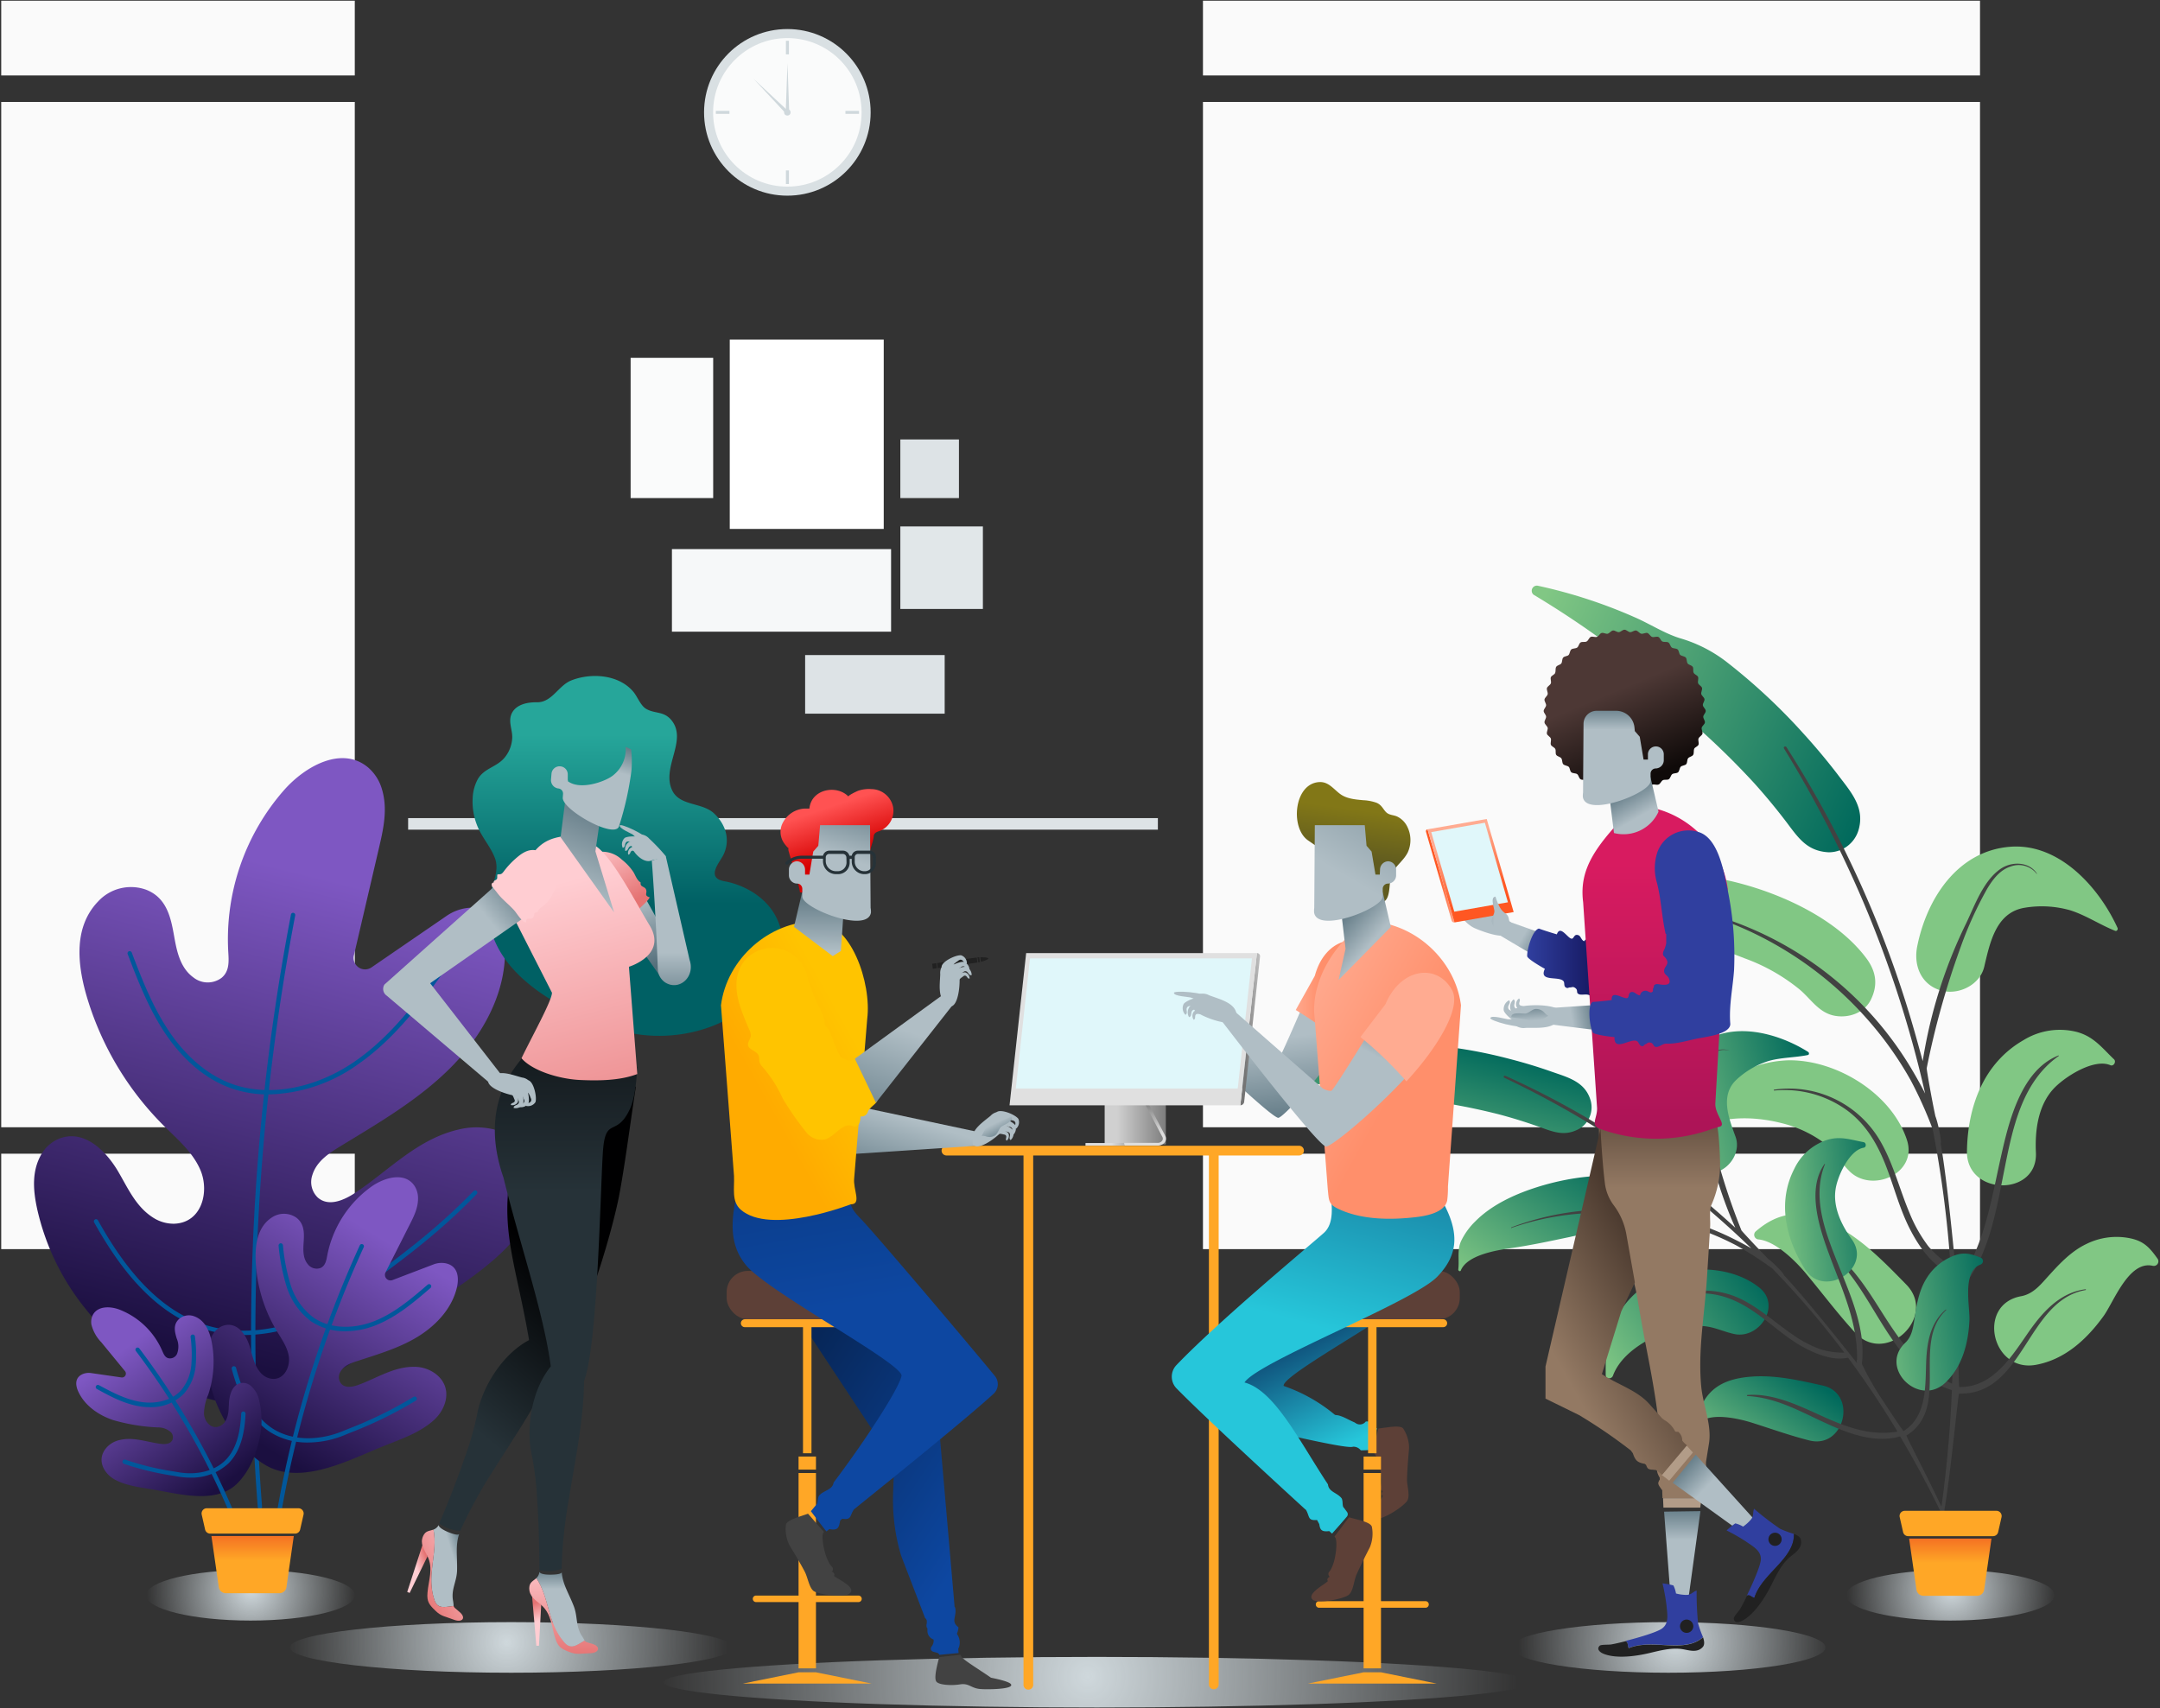 <svg xmlns="http://www.w3.org/2000/svg" width="765" height="605" viewBox="0 0 765 605">
    <rect x="0" y="0" width="765" height="605" fill="#333333" stroke="none"/>
    <defs>
        <radialGradient id="a" cx="52.19%" cy="39.696%" r="310.591%" fx="52.19%" fy="39.696%" gradientTransform="matrix(.161 0 0 1 .438 0)">
            <stop offset="0%" stop-color="#CFD8DC"/>
            <stop offset="100%" stop-color="#CFD8DC" stop-opacity="0"/>
        </radialGradient>
        <radialGradient id="b" cx="50.495%" cy="40.82%" r="206.145%" fx="50.495%" fy="40.82%" gradientTransform="matrix(.243 0 0 1 .382 0)">
            <stop offset="0%" stop-color="#CFD8DC"/>
            <stop offset="100%" stop-color="#CFD8DC" stop-opacity="0"/>
        </radialGradient>
        <linearGradient id="c" x1="104.185%" x2="-7.407%" y1="74.75%" y2="34.649%">
            <stop offset="0%" stop-color="#00695C"/>
            <stop offset="100%" stop-color="#81C784"/>
        </linearGradient>
        <linearGradient id="d" x1="-544.665%" x2="-441.512%" y1="-163.841%" y2="-163.841%">
            <stop offset="0%" stop-color="#00695C"/>
            <stop offset="100%" stop-color="#81C784"/>
        </linearGradient>
        <linearGradient id="e" x1="-990.188%" x2="-896.857%" y1="-198.281%" y2="-198.281%">
            <stop offset="0%" stop-color="#00695C"/>
            <stop offset="100%" stop-color="#81C784"/>
        </linearGradient>
        <linearGradient id="f" x1="-735.076%" x2="-635.89%" y1="-219.411%" y2="-219.411%">
            <stop offset="0%" stop-color="#00695C"/>
            <stop offset="100%" stop-color="#81C784"/>
        </linearGradient>
        <linearGradient id="g" x1="-1405.763%" x2="-1322.545%" y1="-195.3%" y2="-195.3%">
            <stop offset="0%" stop-color="#00695C"/>
            <stop offset="100%" stop-color="#81C784"/>
        </linearGradient>
        <linearGradient id="h" x1="-1079.572%" x2="-970.051%" y1="-207.788%" y2="-207.788%">
            <stop offset="0%" stop-color="#00695C"/>
            <stop offset="100%" stop-color="#81C784"/>
        </linearGradient>
        <linearGradient id="i" x1="-1343.253%" x2="-1257.799%" y1="-262.084%" y2="-262.084%">
            <stop offset="0%" stop-color="#00695C"/>
            <stop offset="100%" stop-color="#81C784"/>
        </linearGradient>
        <linearGradient id="j" x1="94.704%" x2="4.49%" y1="27.389%" y2="127.995%">
            <stop offset="0%" stop-color="#00695C"/>
            <stop offset="100%" stop-color="#81C784"/>
        </linearGradient>
        <linearGradient id="k" x1="96.414%" x2="-3.545%" y1="28.334%" y2="96.394%">
            <stop offset="0%" stop-color="#00695C"/>
            <stop offset="100%" stop-color="#81C784"/>
        </linearGradient>
        <linearGradient id="l" x1="102.817%" x2="-3.19%" y1="38.746%" y2="69.679%">
            <stop offset="0%" stop-color="#00695C"/>
            <stop offset="100%" stop-color="#81C784"/>
        </linearGradient>
        <linearGradient id="m" x1="96.242%" x2="-8.085%" y1="29.659%" y2="76.81%">
            <stop offset="0%" stop-color="#00695C"/>
            <stop offset="100%" stop-color="#81C784"/>
        </linearGradient>
        <linearGradient id="n" x1="116.418%" x2="-1.552%" y1="48.365%" y2="68.427%">
            <stop offset="0%" stop-color="#00695C"/>
            <stop offset="100%" stop-color="#81C784"/>
        </linearGradient>
        <linearGradient id="o" x1="95.767%" x2="1.802%" y1="43.927%" y2="107.505%">
            <stop offset="0%" stop-color="#00695C"/>
            <stop offset="100%" stop-color="#81C784"/>
        </linearGradient>
        <linearGradient id="p" x1="114.445%" x2="-10.959%" y1="47.714%" y2="71.626%">
            <stop offset="0%" stop-color="#00695C"/>
            <stop offset="100%" stop-color="#81C784"/>
        </linearGradient>
        <linearGradient id="q" x1="50.132%" x2="50.132%" y1="43.085%" y2="-9.878%">
            <stop offset="1%" stop-color="#FFA726"/>
            <stop offset="100%" stop-color="#F26522"/>
        </linearGradient>
        <radialGradient id="r" cx="50.313%" cy="40.82%" r="206.145%" fx="50.313%" fy="40.82%" gradientTransform="matrix(.243 0 0 1 .381 0)">
            <stop offset="0%" stop-color="#CFD8DC"/>
            <stop offset="100%" stop-color="#CFD8DC" stop-opacity="0"/>
        </radialGradient>
        <linearGradient id="s" x1="56.516%" x2="42.615%" y1="19.283%" y2="91.664%">
            <stop offset="0%" stop-color="#7E57C2"/>
            <stop offset="100%" stop-color="#1B0F40"/>
        </linearGradient>
        <linearGradient id="t" x1="69.567%" x2="34.459%" y1="21.273%" y2="93.328%">
            <stop offset="0%" stop-color="#7E57C2"/>
            <stop offset="100%" stop-color="#1B0F40"/>
        </linearGradient>
        <linearGradient id="u" x1="21.573%" x2="71.29%" y1="25.463%" y2="95.818%">
            <stop offset="0%" stop-color="#7E57C2"/>
            <stop offset="100%" stop-color="#1B0F40"/>
        </linearGradient>
        <linearGradient id="v" x1="50.026%" x2="50.026%" y1="43.161%" y2="-9.878%">
            <stop offset="1%" stop-color="#FFA726"/>
            <stop offset="100%" stop-color="#F26522"/>
        </linearGradient>
        <radialGradient id="w" cx="48.975%" cy="39.696%" r="437.027%" fx="48.975%" fy="39.696%" gradientTransform="matrix(.114 0 0 1 .434 0)">
            <stop offset="0%" stop-color="#CFD8DC"/>
            <stop offset="100%" stop-color="#CFD8DC" stop-opacity="0"/>
        </radialGradient>
        <linearGradient id="x" x1="49.994%" x2="49.994%" y1="17.093%" y2="63.672%">
            <stop offset="0%" stop-color="#26A69A"/>
            <stop offset="100%" stop-color="#006064"/>
        </linearGradient>
        <linearGradient id="y" x1="33.912%" x2="60.598%" y1="-3.445%" y2="86.167%">
            <stop offset="4%" stop-color="#B0BEC5"/>
            <stop offset="100%" stop-color="#546E7A"/>
        </linearGradient>
        <linearGradient id="z" x1="27.801%" x2="72.155%" y1="-15.243%" y2="68.229%">
            <stop offset="0%" stop-color="#FFCDD2"/>
            <stop offset="100%" stop-color="#E57373"/>
        </linearGradient>
        <linearGradient id="A" x1="37.356%" x2="54.509%" y1="84.315%" y2="38.141%">
            <stop offset="0%" stop-color="#263238"/>
            <stop offset="100%" stop-color="#000001"/>
        </linearGradient>
        <linearGradient id="B" x1="2.762%" x2="-1.121%" y1="-2.973%" y2="6.242%">
            <stop offset="0%" stop-color="#FFCDD2"/>
            <stop offset="100%" stop-color="#E57373"/>
        </linearGradient>
        <linearGradient id="C" x1="48.076%" x2="84.181%" y1="54.658%" y2="18.981%">
            <stop offset="0%" stop-color="#FFCDD2"/>
            <stop offset="100%" stop-color="#E57373"/>
        </linearGradient>
        <linearGradient id="D" x1="72.608%" x2="106.425%" y1="29.291%" y2="2.031%">
            <stop offset="4%" stop-color="#B0BEC5"/>
            <stop offset="100%" stop-color="#546E7A"/>
        </linearGradient>
        <linearGradient id="E" x1="108.626%" x2="15.677%" y1="-9.043%" y2="90.717%">
            <stop offset="0%" stop-color="#FFCDD2"/>
            <stop offset="100%" stop-color="#E57373"/>
        </linearGradient>
        <linearGradient id="F" x1="50.004%" x2="50.004%" y1="26.031%" y2="-31.244%">
            <stop offset="0%" stop-color="#263238"/>
            <stop offset="100%" stop-color="#000001"/>
        </linearGradient>
        <linearGradient id="G" x1="1%" x2="1%" y1="-2%" y2="8%">
            <stop offset="0%" stop-color="#FFCDD2"/>
            <stop offset="100%" stop-color="#E57373"/>
        </linearGradient>
        <linearGradient id="H" x1="52.804%" x2="50.467%" y1="53.95%" y2="16.387%">
            <stop offset="0%" stop-color="#FFCDD2"/>
            <stop offset="100%" stop-color="#E57373"/>
        </linearGradient>
        <linearGradient id="I" x1="50%" x2="50%" y1="23.08%" y2="-9.442%">
            <stop offset="4%" stop-color="#B0BEC5"/>
            <stop offset="100%" stop-color="#546E7A"/>
        </linearGradient>
        <linearGradient id="J" x1="49.983%" x2="49.983%" y1="-27.003%" y2="103.416%">
            <stop offset="0%" stop-color="#FFCDD2"/>
            <stop offset="100%" stop-color="#E57373"/>
        </linearGradient>
        <linearGradient id="K" x1="44.918%" x2="67.846%" y1="16.804%" y2="152.611%">
            <stop offset="0%" stop-color="#FFCDD2"/>
            <stop offset="100%" stop-color="#E57373"/>
        </linearGradient>
        <linearGradient id="L" x1="44.485%" x2="65.614%" y1="94.668%" y2="-9.389%">
            <stop offset="4%" stop-color="#B0BEC5"/>
            <stop offset="100%" stop-color="#546E7A"/>
        </linearGradient>
        <linearGradient id="M" x1="53.359%" x2="62.233%" y1="22.127%" y2="-13.403%">
            <stop offset="4%" stop-color="#B0BEC5"/>
            <stop offset="100%" stop-color="#546E7A"/>
        </linearGradient>
        <linearGradient id="N" x1="50.038%" x2="50.038%" y1="69.241%" y2="119.311%">
            <stop offset="4%" stop-color="#B0BEC5"/>
            <stop offset="100%" stop-color="#546E7A"/>
        </linearGradient>
        <linearGradient id="O" x1="83.226%" x2="106.938%" y1="26.588%" y2="-.2%">
            <stop offset="4%" stop-color="#B0BEC5"/>
            <stop offset="100%" stop-color="#546E7A"/>
        </linearGradient>
        <radialGradient id="P" cx="49.002%" cy="38.931%" r="854.814%" fx="49.002%" fy="38.931%" gradientTransform="matrix(.058 0 0 1 .461 0)">
            <stop offset="0%" stop-color="#CFD8DC"/>
            <stop offset="100%" stop-color="#CFD8DC" stop-opacity="0"/>
        </radialGradient>
        <linearGradient id="Q" x1="51.603%" x2="68.134%" y1="29.415%" y2="114.602%">
            <stop offset="4%" stop-color="#B0BEC5"/>
            <stop offset="100%" stop-color="#546E7A"/>
        </linearGradient>
        <linearGradient id="R" x1="-5.098%" x2="27.621%" y1="49.993%" y2="49.993%">
            <stop offset="4%" stop-color="#FFAB91"/>
            <stop offset="100%" stop-color="#FF8F6B"/>
        </linearGradient>
        <linearGradient id="S" x1=".632%" x2="-74.548%" y1="-171.42%" y2="-525.777%">
            <stop offset="4%" stop-color="#B0BEC5"/>
            <stop offset="100%" stop-color="#546E7A"/>
        </linearGradient>
        <linearGradient id="T" x1="-29.823%" x2="-174.526%" y1="-207.245%" y2="-651.029%">
            <stop offset="4%" stop-color="#B0BEC5"/>
            <stop offset="100%" stop-color="#546E7A"/>
        </linearGradient>
        <linearGradient id="U" x1="87.173%" x2="152.61%" y1="-400.058%" y2="-1204.59%">
            <stop offset="4%" stop-color="#B0BEC5"/>
            <stop offset="100%" stop-color="#546E7A"/>
        </linearGradient>
        <linearGradient id="V" x1="55.662%" x2="-49.931%" y1="-290.796%" y2="-869.564%">
            <stop offset="4%" stop-color="#B0BEC5"/>
            <stop offset="100%" stop-color="#546E7A"/>
        </linearGradient>
        <linearGradient id="W" x1="-70.324%" x2="-251.167%" y1="-430.307%" y2="-1135.839%">
            <stop offset="4%" stop-color="#B0BEC5"/>
            <stop offset="100%" stop-color="#546E7A"/>
        </linearGradient>
        <linearGradient id="X" x1="48.499%" x2="-5.45%" y1="79.983%" y2="145.743%">
            <stop offset="4%" stop-color="#B0BEC5"/>
            <stop offset="100%" stop-color="#546E7A"/>
        </linearGradient>
        <linearGradient id="Y" x1="20.114%" x2="108.244%" y1="50.032%" y2="50.032%">
            <stop offset="0%" stop-color="#D0D0D0"/>
            <stop offset="100%" stop-color="#757575"/>
        </linearGradient>
        <linearGradient id="Z" x1="66.704%" x2="148.879%" y1="49.206%" y2="49.206%">
            <stop offset="0%" stop-color="#DEDEDE"/>
            <stop offset="100%" stop-color="#757575"/>
        </linearGradient>
        <linearGradient id="aa" x1="49.202%" x2="45.041%" y1="72.864%" y2="-10.497%">
            <stop offset="0%" stop-color="#DEDEDE"/>
            <stop offset="100%" stop-color="#757575"/>
        </linearGradient>
        <linearGradient id="ab" x1="111.377%" x2="15.565%" y1="8.201%" y2="64.657%">
            <stop offset="0%" stop-color="#C4C4C4"/>
            <stop offset="100%" stop-color="#757575"/>
        </linearGradient>
        <linearGradient id="ac" x1="75.784%" x2="41.379%" y1="87.424%" y2="25.269%">
            <stop offset="0%" stop-color="#26C6DA"/>
            <stop offset="100%" stop-color="#072759"/>
        </linearGradient>
        <linearGradient id="ad" x1="48.904%" x2="75.777%" y1="40.378%" y2="-76.762%">
            <stop offset="0%" stop-color="#26C6DA"/>
            <stop offset="100%" stop-color="#072759"/>
        </linearGradient>
        <linearGradient id="ae" x1="6.092%" x2="54.082%" y1="5.337%" y2="58.206%">
            <stop offset="4%" stop-color="#FFAB91"/>
            <stop offset="100%" stop-color="#FF8F6B"/>
        </linearGradient>
        <linearGradient id="af" x1="52.198%" x2="46.341%" y1="21.007%" y2="64.377%">
            <stop offset="4%" stop-color="#827717"/>
            <stop offset="99%" stop-color="#605B1F"/>
        </linearGradient>
        <linearGradient id="ag" x1="54.281%" x2="14.131%" y1="67.063%" y2="9.906%">
            <stop offset="4%" stop-color="#B0BEC5"/>
            <stop offset="100%" stop-color="#546E7A"/>
        </linearGradient>
        <linearGradient id="ah" x1="37.807%" x2="124.474%" y1="56.199%" y2="-140.019%">
            <stop offset="4%" stop-color="#B0BEC5"/>
            <stop offset="100%" stop-color="#546E7A"/>
        </linearGradient>
        <linearGradient id="ai" x1="57.792%" x2="79.633%" y1="16.75%" y2="-14.245%">
            <stop offset="4%" stop-color="#B0BEC5"/>
            <stop offset="100%" stop-color="#546E7A"/>
        </linearGradient>
        <linearGradient id="aj" x1="17.626%" x2="-30.885%" y1="-152.775%" y2="-477.044%">
            <stop offset="4%" stop-color="#B0BEC5"/>
            <stop offset="100%" stop-color="#546E7A"/>
        </linearGradient>
        <linearGradient id="ak" x1="89.346%" x2="103.582%" y1="-173.395%" y2="-851.628%">
            <stop offset="4%" stop-color="#B0BEC5"/>
            <stop offset="100%" stop-color="#546E7A"/>
        </linearGradient>
        <linearGradient id="al" x1="3.474%" x2="-80.689%" y1="-253.713%" y2="-779.467%">
            <stop offset="4%" stop-color="#B0BEC5"/>
            <stop offset="100%" stop-color="#546E7A"/>
        </linearGradient>
        <linearGradient id="am" x1="15.693%" x2="-38.144%" y1="-388.419%" y2="-1078.625%">
            <stop offset="4%" stop-color="#B0BEC5"/>
            <stop offset="100%" stop-color="#546E7A"/>
        </linearGradient>
        <linearGradient id="an" x1="-22.19%" x2="-129.836%" y1="-531.622%" y2="-1390.136%">
            <stop offset="4%" stop-color="#B0BEC5"/>
            <stop offset="100%" stop-color="#546E7A"/>
        </linearGradient>
        <linearGradient id="ao" x1="50%" x2="50%" y1="35.107%" y2="-10.84%">
            <stop offset="4%" stop-color="#B0BEC5"/>
            <stop offset="100%" stop-color="#546E7A"/>
        </linearGradient>
        <linearGradient id="ap" x1="50.043%" x2="50.043%" y1="17.553%" y2="-12.119%">
            <stop offset="1%" stop-color="#937963"/>
            <stop offset="100%" stop-color="#4A392E"/>
        </linearGradient>
        <linearGradient id="aq" x1="42.406%" x2="4.963%" y1="43.586%" y2="10.176%">
            <stop offset="4%" stop-color="#B0BEC5"/>
            <stop offset="100%" stop-color="#546E7A"/>
        </linearGradient>
        <linearGradient id="ar" x1="42.851%" x2="106.11%" y1="46.176%" y2="75.87%">
            <stop offset="4%" stop-color="#B0BEC5"/>
            <stop offset="100%" stop-color="#546E7A"/>
        </linearGradient>
        <linearGradient id="as" x1="36.806%" x2="103.102%" y1="50.711%" y2="49.153%">
            <stop offset="4%" stop-color="#FF5722"/>
            <stop offset="100%" stop-color="#FFAB91"/>
        </linearGradient>
        <linearGradient id="at" x1="75.315%" x2="55.174%" y1="72.215%" y2="13.661%">
            <stop offset="4%" stop-color="#FF5722"/>
            <stop offset="100%" stop-color="#FFAB91"/>
        </linearGradient>
        <linearGradient id="au" x1="29.578%" x2="-114.866%" y1="59.465%" y2="46.428%">
            <stop offset="4%" stop-color="#B0BEC5"/>
            <stop offset="100%" stop-color="#546E7A"/>
        </linearGradient>
        <linearGradient id="av" x1=".158%" x2="100.178%" y1="50.147%" y2="50.147%">
            <stop offset="0%" stop-color="#303F9F"/>
            <stop offset="100%" stop-color="#0C0A4A"/>
        </linearGradient>
        <linearGradient id="aw" x1="43.294%" x2="66.738%" y1="34.281%" y2="90.397%">
            <stop offset="6%" stop-color="#4D3835"/>
            <stop offset="100%" stop-color="#0F0A09"/>
        </linearGradient>
        <linearGradient id="ax" x1="50.058%" x2="50.058%" y1="14.228%" y2="95.543%">
            <stop offset="4%" stop-color="#D81B60"/>
            <stop offset="100%" stop-color="#AD1457"/>
        </linearGradient>
        <linearGradient id="ay" x1="58.274%" x2="27.936%" y1="73.766%" y2="11.659%">
            <stop offset="4%" stop-color="#B0BEC5"/>
            <stop offset="100%" stop-color="#546E7A"/>
        </linearGradient>
        <linearGradient id="az" x1="50.163%" x2="50.163%" y1="18.766%" y2="-8.622%">
            <stop offset="4%" stop-color="#B0BEC5"/>
            <stop offset="100%" stop-color="#546E7A"/>
        </linearGradient>
        <linearGradient id="aA" x1="44.663%" x2="118.046%" y1="56.027%" y2="48.918%">
            <stop offset="4%" stop-color="#B0BEC5"/>
            <stop offset="100%" stop-color="#546E7A"/>
        </linearGradient>
        <linearGradient id="aB" x1="54.919%" x2="34.171%" y1="78.534%" y2="-51.233%">
            <stop offset="4%" stop-color="#B0BEC5"/>
            <stop offset="100%" stop-color="#546E7A"/>
        </linearGradient>
        <linearGradient id="aC" x1="37.4%" x2="74.647%" y1="89.128%" y2="38.26%">
            <stop offset="1%" stop-color="#937963"/>
            <stop offset="100%" stop-color="#4A392E"/>
        </linearGradient>
        <linearGradient id="aD" x1="85.079%" x2="38.146%" y1="88.842%" y2="20.058%">
            <stop offset="0%" stop-color="#0D47A1"/>
            <stop offset="100%" stop-color="#072759"/>
        </linearGradient>
        <linearGradient id="aE" x1="62.457%" x2="-38.154%" y1="29.621%" y2="155.341%">
            <stop offset="4%" stop-color="#B0BEC5"/>
            <stop offset="100%" stop-color="#546E7A"/>
        </linearGradient>
        <linearGradient id="aF" x1="-84.007%" x2="-436.623%" y1="112.844%" y2="284.247%">
            <stop offset="4%" stop-color="#B0BEC5"/>
            <stop offset="100%" stop-color="#546E7A"/>
        </linearGradient>
        <linearGradient id="aG" x1="-239.448%" x2="-792.067%" y1="224.619%" y2="561.348%">
            <stop offset="4%" stop-color="#B0BEC5"/>
            <stop offset="100%" stop-color="#546E7A"/>
        </linearGradient>
        <linearGradient id="aH" x1="-217.054%" x2="-769.673%" y1="210.832%" y2="547.561%">
            <stop offset="4%" stop-color="#B0BEC5"/>
            <stop offset="100%" stop-color="#546E7A"/>
        </linearGradient>
        <linearGradient id="aI" x1="-199.962%" x2="-752.582%" y1="200.566%" y2="537.295%">
            <stop offset="4%" stop-color="#B0BEC5"/>
            <stop offset="100%" stop-color="#546E7A"/>
        </linearGradient>
        <linearGradient id="aJ" x1="-272.444%" x2="-1019.637%" y1="245.221%" y2="701.625%">
            <stop offset="4%" stop-color="#B0BEC5"/>
            <stop offset="100%" stop-color="#546E7A"/>
        </linearGradient>
        <linearGradient id="aK" x1="35.592%" x2="89.904%" y1="31.444%" y2="97.034%">
            <stop offset="4%" stop-color="#B0BEC5"/>
            <stop offset="100%" stop-color="#546E7A"/>
        </linearGradient>
        <linearGradient id="aL" x1="49.885%" x2="33.277%" y1="34.843%" y2="-87.461%">
            <stop offset="0%" stop-color="#0D47A1"/>
            <stop offset="100%" stop-color="#072759"/>
        </linearGradient>
        <linearGradient id="aM" x1="75.395%" x2="38.968%" y1="23.153%" y2="65.455%">
            <stop offset="4%" stop-color="#FFC400"/>
            <stop offset="100%" stop-color="#FFAB00"/>
        </linearGradient>
        <linearGradient id="aN" x1="49.297%" x2="50.703%" y1="96.939%" y2="-11.905%">
            <stop offset="4%" stop-color="#B0BEC5"/>
            <stop offset="100%" stop-color="#546E7A"/>
        </linearGradient>
        <linearGradient id="aO" x1="44.732%" x2="60.941%" y1="18.188%" y2="64.776%">
            <stop offset="4%" stop-color="#FF5252"/>
            <stop offset="100%" stop-color="#D50000"/>
        </linearGradient>
        <linearGradient id="aP" x1="57.224%" x2="72.642%" y1="31.808%" y2="-40.272%">
            <stop offset="4%" stop-color="#B0BEC5"/>
            <stop offset="100%" stop-color="#546E7A"/>
        </linearGradient>
        <linearGradient id="aQ" x1="52.375%" x2="12.545%" y1="26.721%" y2="150.143%">
            <stop offset="4%" stop-color="#B0BEC5"/>
            <stop offset="100%" stop-color="#546E7A"/>
        </linearGradient>
        <linearGradient id="aR" x1="-26.069%" x2="-220.274%" y1="160.624%" y2="462.681%">
            <stop offset="4%" stop-color="#B0BEC5"/>
            <stop offset="100%" stop-color="#546E7A"/>
        </linearGradient>
        <linearGradient id="aS" x1="-28.516%" x2="-181.406%" y1="590.953%" y2="1593.657%">
            <stop offset="4%" stop-color="#B0BEC5"/>
            <stop offset="100%" stop-color="#546E7A"/>
        </linearGradient>
        <linearGradient id="aT" x1="-22.508%" x2="-175.253%" y1="550.256%" y2="1552.974%">
            <stop offset="4%" stop-color="#B0BEC5"/>
            <stop offset="100%" stop-color="#546E7A"/>
        </linearGradient>
        <linearGradient id="aU" x1="-17.697%" x2="-170.442%" y1="519.003%" y2="1519.525%">
            <stop offset="4%" stop-color="#B0BEC5"/>
            <stop offset="100%" stop-color="#546E7A"/>
        </linearGradient>
        <linearGradient id="aV" x1="-37.816%" x2="-244.064%" y1="648.958%" y2="2000.03%">
            <stop offset="4%" stop-color="#B0BEC5"/>
            <stop offset="100%" stop-color="#546E7A"/>
        </linearGradient>
    </defs>
    <g fill="none" fill-rule="nonzero">
        <path fill="#FAFAFA" d="M426.048.249h275.205v26.473H426.048zM426.048 36.101h275.205v363.163H426.048zM426.048 408.642h275.205v33.788H426.048zM.43.249h125.223v26.473H.43zM.43 36.101h125.223v363.163H.43zM.43 408.642h125.223v33.788H.43z"/>
        <ellipse cx="590.919" cy="583.509" fill="url(#a)" rx="55.598" ry="8.963" style="mix-blend-mode:multiply"/>
        <path fill="#FFF" d="M258.453 120.277h54.536v67.067h-54.536z"/>
        <path fill="#E1E7E9" d="M318.87 186.451h29.239v29.245H318.87z"/>
        <path fill="#DDE3E6" d="M318.87 155.651h20.755v20.759H318.87zM285.151 232.019h49.424v20.759h-49.424z"/>
        <path fill="#FAFBFB" d="M223.348 126.73h29.239v49.68h-29.239z"/>
        <path fill="#F6F8F9" d="M237.975 194.49h77.616v29.245h-77.616z"/>
        <path fill="#DDE3E6" d="M144.546 289.769h265.536v4.096H144.546z"/>
        <ellipse cx="278.854" cy="39.797" fill="#D9E0E3" rx="29.501" ry="29.506"/>
        <ellipse cx="278.854" cy="39.797" fill="#FAFBFB" rx="26.298" ry="26.303"/>
        <ellipse cx="278.854" cy="39.797" fill="#CFD8DC" rx="1.139" ry="1.14"/>
        <path fill="#CFD8DC" d="M278.345 14.448h1.062v4.82h-1.062zM278.345 60.356h1.062v4.82h-1.062zM304.244 39.273v1.062h-4.82v-1.062zM258.345 39.273v1.062h-4.82v-1.062zM278.3 39.027l.6-16.679.585 16.679z"/>
        <path fill="#CFD8DC" d="M278.207 40.09l-11.363-12.228 12.21 11.396z"/>
        <ellipse cx="690.722" cy="565.029" fill="url(#b)" rx="36.937" ry="8.963" style="mix-blend-mode:multiply"/>
        <path fill="url(#c)" d="M544.605 207.456a177.471 177.471 0 0 1 34.366 11.18c5.297 2.295 10.531 5.73 16.044 7.424a49.59 49.59 0 0 1 16.767 8.608 210.4 210.4 0 0 1 26.821 25.025c4.24 4.651 8.279 9.471 12.118 14.46 4.619 6.16 9.992 11.797 7.452 20.02a10.963 10.963 0 0 1-10.516 7.7c-7.699-.384-10.778-5.143-15.028-10.78a217.067 217.067 0 0 0-11.363-13.72 278.894 278.894 0 0 0-24.912-23.917 87.619 87.619 0 0 1-11.67-12.474c-3.265-4.127-8.023-7.33-12.164-10.533a331.2 331.2 0 0 0-29.378-19.805 1.817 1.817 0 0 1 1.463-3.188z"/>
        <path fill="url(#d)" d="M568.84 324.666c2.679-3.219 4.065-7.284 7.698-9.671a30.667 30.667 0 0 1 10.255-3.989c9.053-1.925 18.707-.785 27.591 1.401 16.52 4.066 36.121 12.998 46.576 26.95 3.556 4.744 4.234 9.58 1.54 14.923-2.31 4.466-7.576 6.283-12.318 5.56-5.82-.894-8.56-5.699-12.656-9.24a66.342 66.342 0 0 0-19.431-11.089c-8.284-3.218-16.444-6.329-24.512-10.071-5.959-2.772-17.938-8.085-23.973-3.82-.693.401-1.17-.508-.77-.954z"/>
        <path fill="url(#e)" d="M711.924 299.918c17.29-1.355 31.394 14.199 38.03 28.721.246.508-.2 1.294-.847 1.047-5.435-2.171-10.316-5.498-15.905-7.269a36.776 36.776 0 0 0-16.074-.908c-10.193 1.632-12.318 12.197-14.38 20.913-1.54 6.53-9.24 10.195-15.398 8.378-6.944-2.049-9.638-8.778-8.376-15.4 3.326-16.956 14.212-34.019 32.95-35.482z"/>
        <path fill="url(#f)" d="M597.786 398.94c3.972-5.975 7.375-11.689 13.395-15.893a40.504 40.504 0 0 1 22.187-7.5c16.937-.246 36.568 11.674 41.988 28.167 3.957 11.966-12.425 19.05-20.37 11.088-3.495-3.511-5.805-7.7-9.947-10.703a42.276 42.276 0 0 0-14.15-6.314c-9.438-2.418-22.433-2.926-30.624 3.172-1.355 1.063-3.572-.37-2.479-2.017z"/>
        <path fill="url(#g)" d="M716.728 368.371a24.492 24.492 0 0 1 18.815-2.864c6.066 1.663 8.914 5.636 13.18 9.702.862.816-.124 2.587-1.294 2.079-5.866-2.541-16.367 4.22-20.216 8.439-5.45 5.99-6.528 14.8-6.159 22.53.724 15.631-24.635 15.4-24.42-.447.216-15.846 5.867-31.308 20.094-39.439z"/>
        <path fill="url(#h)" d="M621.76 436.208c8.02-6.992 16.027-7.839 25.835-3.357 11.024 5.051 19.185 13.598 27.53 22.114 11.194 11.427-7.237 28.86-18.107 17.048-6.05-6.591-11.255-13.506-16.937-20.374-3.756-4.62-11.04-12.012-17.275-12.644a1.632 1.632 0 0 1-1.047-2.787z"/>
        <path fill="url(#i)" d="M715.742 459.123c3.942-.708 6.42-3.45 9.023-6.375 4.172-4.62 8.545-9.518 14.319-12.213a24.077 24.077 0 0 1 14.427-2.11c5.373.878 7.56 3.08 10.547 7.285a1.633 1.633 0 0 1-1.679 2.618c-8.545-1.894-13.857 13.105-17.49 17.987-5.913 8.131-13.627 15.23-23.82 17.094-15.674 2.864-21.109-21.329-5.327-24.286z"/>
        <path fill="#424242" d="M598.571 321.94a121.991 121.991 0 0 1 78.263 56.395c1.71 2.88 3.418 5.883 4.989 8.993a398.916 398.916 0 0 0-21.802-67.621 414.198 414.198 0 0 0-28.192-54.608c-.324-.54.539-1.001.877-.462a379.57 379.57 0 0 1 45.175 100.1c1.062 3.68 2.063 7.392 3.08 11.103a170.795 170.795 0 0 1 15.396-48.833c3.08-6.453 6.16-15.231 12.318-19.358 3.972-2.618 9.977-2.48 12.749 1.786 0 0 0 .123-.093.077a8.052 8.052 0 0 0-9.238-2.587c-3.757 1.155-6.359 4.62-8.284 7.839a133.238 133.238 0 0 0-9.392 20.636 290.335 290.335 0 0 0-12.04 42.935c-.092.385 1.878 11.534 3.08 17.017 1.092 2.833 2.324 9.563 1.862 9.671 2.649 14.722 5.697 48.772 5.759 50.02l.292-.71a.955.955 0 0 1 .616-.584c8.992-13.275 11.225-28.675 14.689-44.075 2.756-12.32 7.113-30.63 20.37-35.836a.108.108 0 0 1 .092.185c-13.287 9.348-16.443 26.18-19.43 41.133-2.849 14.245-5.343 29.815-14.997 41.303-.416.508-1.109 11.689-1.093 17.587.015 5.898 0 17.217.354 17.217 11.532.231 18.23-10.38 24.02-18.773 5.065-7.345 11.223-14.63 20.616-15.846.184 0 .261.262 0 .292-20.894 3.681-21.664 37.222-44.76 36.668-.338 0-2.91 27.905-5.296 41.857-.108.662-1.262.493-1.17-.17 2.002-14.244 3.326-28.582 3.91-42.92-10.777-3.264-18.368-13.428-24.157-22.56-6.682-10.58-12.087-21.39-22.418-28.968a.231.231 0 0 1 .23-.385c9.485 5.221 15.706 15.123 21.341 24.009 6.667 10.534 13.41 20.436 25.082 25.61.462-13.028.354-26.087-.447-39.1-6.328-2.295-11.116-9.24-14.088-14.877-3.834-7.192-5.82-15.107-8.715-22.684-3.233-8.455-7.698-16.14-15.504-21.206a37.686 37.686 0 0 0-24.25-5.944c-.185 0-.216-.293 0-.324a37.336 37.336 0 0 1 38.276 19.497c4.173 7.7 6.282 16.216 9.67 24.224a50.576 50.576 0 0 0 6.62 11.72 33.629 33.629 0 0 0 7.868 6.822 389.021 389.021 0 0 0-6.297-48.233 147.27 147.27 0 0 0-7.776-17.31 123.431 123.431 0 0 0-14.119-20.205 126.967 126.967 0 0 0-37.953-30.153 118.742 118.742 0 0 0-26.175-9.948c-.339-.062-.2-.416.092-.416z"/>
        <path fill="url(#j)" d="M448.59 381.245a143.6 143.6 0 0 1 28.084-7.576c4.619-.786 9.623-.77 14.088-2.049a39.363 39.363 0 0 1 15.089-1.54c9.83.83 19.568 2.526 29.1 5.067a173.143 173.143 0 0 1 14.535 4.42c5.85 2.048 11.932 3.557 13.857 10.21a8.84 8.84 0 0 1-3.695 9.84c-5.405 3.158-9.516 1.279-14.858-.615a179.029 179.029 0 0 0-13.704-4.25 224.956 224.956 0 0 0-27.39-5.206 70.414 70.414 0 0 1-13.35-3.265c-4.018-1.355-8.638-1.417-12.84-1.755-9.491-.66-19.01-.804-28.516-.432a1.54 1.54 0 0 1-.4-2.849z"/>
        <path fill="url(#k)" d="M516.475 449.637c.4-3.357-.447-6.7.908-9.887a24.64 24.64 0 0 1 5.174-7.207c5.25-5.282 12.317-8.763 19.215-11.196 12.933-4.528 30.07-7.13 43.265-2.325a10.502 10.502 0 0 1 7.576 9.409 9.425 9.425 0 0 1-5.851 9.24c-4.327 1.956-8.284-.077-12.61-.678a53.54 53.54 0 0 0-17.984 1.094c-6.99 1.463-13.857 2.957-20.955 3.988-5.235.755-15.674 2.434-17.86 7.962-.216.462-.924.077-.878-.4z"/>
        <path fill="url(#l)" d="M602.097 369.973c11.07-8.532 27.407-4.25 38.292 2.618.385.246.432.97-.107 1.093-4.62.924-9.377.832-13.858 2.094a29.73 29.73 0 0 0-11.24 6.468c-6.158 5.575-2.956 13.66-.492 20.436 1.832 5.067-1.74 10.919-6.682 12.397-5.59 1.679-10.363-1.678-12.41-6.668-5.358-12.89-5.497-29.214 6.497-38.438z"/>
        <path fill="url(#m)" d="M568.686 486.982c0-5.775-.17-11.119 2.032-16.617a32.709 32.709 0 0 1 11.671-14.815c11.348-7.7 29.793-8.223 40.71.509 7.93 6.344 0 18.326-8.854 16.447-3.91-.832-7.329-2.664-11.409-2.834a33.96 33.96 0 0 0-12.317 1.971c-7.422 2.51-16.413 7.9-19.262 15.616-.477 1.278-2.571 1.324-2.571-.277z"/>
        <path fill="url(#n)" d="M635.462 414.017a19.694 19.694 0 0 1 11.425-10.21c4.82-1.54 8.484-.124 13.149.739.94.184 1.062 1.801 0 1.97-5.081.863-9.238 10.057-9.916 14.6-1.047 6.437 2.11 12.844 5.743 17.895 7.36 10.225-9.884 21.236-16.66 10.456-6.774-10.78-9.776-23.7-3.74-35.45z"/>
        <path fill="url(#o)" d="M601.25 501.566c2.34-8.24 7.36-12.32 15.952-13.63 9.653-1.447 18.907.724 28.3 2.803 12.563 2.772 7.805 22.638-4.712 19.45-6.99-1.77-13.55-4.142-20.37-6.298-4.62-1.432-12.734-3.234-17.214-.924a1.309 1.309 0 0 1-1.956-1.401z"/>
        <path fill="url(#p)" d="M674.725 475.663c2.34-2.218 2.802-5.16 3.28-8.285.754-4.975 1.539-10.164 4.28-14.538a19.37 19.37 0 0 1 8.791-7.7c4.019-1.786 6.436-1.294 10.316.277a1.309 1.309 0 0 1 0 2.495c-6.605 2.48-3.634 14.969-3.88 19.82-.416 8.085-2.494 16.278-8.545 22.022-9.315 8.793-23.604-5.205-14.242-14.091z"/>
        <path fill="#424242" d="M535.336 434.699a98.246 98.246 0 0 1 77.585 3.588c2.418 1.186 4.896 2.464 7.33 3.865a321.808 321.808 0 0 0-44.452-36.005 334.804 334.804 0 0 0-43.034-24.424c-.462-.216-.093-.909.385-.693a305.252 305.252 0 0 1 74.505 47.647c2.34 2.018 4.62 4.081 6.93 6.16a137.358 137.358 0 0 1-11.087-39.716c-.754-5.714-2.571-12.967-.17-18.48 1.54-3.527 5.636-6.068 9.393-4.42a6.481 6.481 0 0 0-7.344 2.325c-2.033 2.434-2.279 5.899-2.14 8.932a106.942 106.942 0 0 0 2.74 18.05 235.654 235.654 0 0 0 10.778 34.249c.123.292 6.344 6.945 9.53 10.164 1.972 1.417 5.76 5.42 5.498 5.698 8.268 8.762 25.297 30.369 25.897 31.185l-.123-.6a.832.832 0 0 1 .154-.663c.23-12.905-5.035-24.27-9.485-36.19-3.54-9.502-8.668-23.778-2.017-33.125 0-.093.17 0 .139.077-4.85 12.15.416 24.87 4.989 36.297 4.342 10.857 9.515 22.454 8.068 34.45a101.907 101.907 0 0 0 6.99 12.32c2.571 3.927 7.606 11.596 7.806 11.473 7.899-4.928 7.699-15.046 7.945-23.238.185-7.192 1.14-14.8 6.944-19.759.108-.092.293 0 .17.17-12.472 11.673 1.755 34.619-14.058 44.413-.231.154 10.316 20.097 14.858 30.57.216.492-.647.877-.878.384a353.943 353.943 0 0 0-16.243-30.661c-8.746 2.587-18.292-.97-26.175-4.62-9.238-4.189-17.568-9.101-27.869-9.656a.185.185 0 0 1 0-.37c8.7-.646 17.245 3.296 24.959 6.807 9.13 4.174 18.03 7.885 28.176 6.16a334.853 334.853 0 0 0-17.506-26.18c-5.266 1.232-11.579-1.37-16.044-3.834-5.743-3.157-10.578-7.7-15.859-11.458-5.897-4.281-12.317-7.453-19.785-7.484a30.42 30.42 0 0 0-18.969 6.668c-.123.092-.277-.092-.17-.2a30.066 30.066 0 0 1 34.382-3.696c6.159 3.342 11.379 8.162 17.183 12.073a40.03 40.03 0 0 0 9.623 4.99c2.694.816 5.5 1.2 8.315 1.14-3.634-4.805-7.375-9.518-11.286-14.122a329.345 329.345 0 0 0-14.18-15.631 120.293 120.293 0 0 0-12.873-8.255 99.083 99.083 0 0 0-18.476-7.407 102.278 102.278 0 0 0-38.862-3.634 96.415 96.415 0 0 0-22.048 4.82c-.262.292-.37-.062-.139-.154z"/>
        <path fill="#FFA726" d="M706.935 535.122h-32.334a1.832 1.832 0 0 0-1.786 2.249l1.201 5.297c.194.839.941 1.433 1.802 1.432h30.055a1.863 1.863 0 0 0 1.801-1.432l1.201-5.297a1.848 1.848 0 0 0-1.94-2.249z"/>
        <path fill="url(#q)" d="M676.141 544.947l2.618 18.126a2.51 2.51 0 0 0 2.479 2.14h19a2.51 2.51 0 0 0 2.478-2.14l2.602-18.126h-29.177z"/>
        <ellipse cx="88.701" cy="565.029" fill="url(#r)" rx="36.937" ry="8.963" style="mix-blend-mode:multiply"/>
        <path fill="url(#s)" d="M13.195 428.354c-1.402-6.406-2.064-13.244 1.324-19.28a12.904 12.904 0 0 1 6.405-5.76c8.791-3.496 16.613 4.235 21.017 11.78 3.402 5.822 6.158 12.182 12.086 16.047a13.486 13.486 0 0 0 7.576 2.295c9.9-.262 12.61-11.334 9.407-18.942-2.694-6.391-8.253-11.042-13.164-15.939a107.62 107.62 0 0 1-27.391-46.523c-3.08-11.027-4.265-23.763 4.218-32.664a15.826 15.826 0 0 1 17.168-4.204c7.298 2.91 8.684 9.964 9.839 16.463.954 5.42 2.17 11.226 6.851 14.599a8.16 8.16 0 0 0 9.993.077c2.848-2.403 2.51-6.022 2.31-9.333a80.09 80.09 0 0 1 19.83-57.195c7.53-8.486 20.432-15.662 29.67-7.977a15.955 15.955 0 0 1 4.928 7.7c2.14 7.068.523 14.152-1.094 21.067l-8.822 37.822a4.05 4.05 0 0 0 6.282 4.22l26.36-18.08a16.488 16.488 0 0 1 8.237-3.003c9.73-.616 12.502 7.7 12.625 14.923.247 15.77-8.19 30.677-19.415 41.872-11.225 11.196-25.128 19.297-38.693 27.566-4.203 2.572-8.622 5.39-10.13 10.35a7.609 7.609 0 0 0 1.97 7.961c3.772 3.25 9.053 1.001 12.964-1.54 12.118-7.977 22.187-19.235 36.953-22.607a26.324 26.324 0 0 1 15.75 1.032c15.398 6.267 14.674 22.776 7.33 33.371-7.699 11.165-19.262 18.48-30.194 26.18-21.971 15.524-52.534 43.536-82.035 34.65-17.275-5.174-32.44-18.28-43.404-32.14a86.247 86.247 0 0 1-16.751-34.788z"/>
        <path fill="#01579B" d="M92.058 534.46a.77.77 0 0 1-.77-.708 789.758 789.758 0 0 1 11.763-209.825.74.74 0 0 1 .893-.601.77.77 0 0 1 .616.893 788.633 788.633 0 0 0-11.748 209.44.755.755 0 0 1-.708.816l-.046-.015z"/>
        <path fill="#01579B" d="M95.106 387.636a39.317 39.317 0 0 1-13.98-2.448c-11.055-4.189-18.615-13.06-23.019-19.774-5.696-8.685-9.515-18.665-12.887-27.489a.755.755 0 0 1 .447-.985.77.77 0 0 1 .985.43c3.341 8.748 7.144 18.666 12.749 27.197 4.265 6.514 11.61 15.138 22.28 19.173 13.256 5.036 30.362 1.879 44.65-8.254 13.057-9.24 22.557-22.423 31.733-35.143a.771.771 0 1 1 1.248.909c-9.239 12.828-18.83 26.087-32.103 35.42a56.515 56.515 0 0 1-32.103 10.964zM86.33 472.86c-5.015.022-10-.763-14.766-2.325-18.892-6.314-30.87-24.471-38.23-37.576a.776.776 0 0 1 1.355-.755c7.22 12.89 18.969 30.723 37.368 36.868 15.705 5.251 34.936 1.185 51.426-10.857l3.156-2.295c13.996-10.18 27.207-19.789 41.049-34.003a.77.77 0 1 1 1.093 1.078c-13.858 14.291-27.191 23.947-41.233 34.172l-3.157 2.295c-12.01 8.778-25.482 13.398-38.06 13.398z"/>
        <path fill="url(#t)" d="M73.55 480.252c.093-3.188.57-6.499 2.864-8.963a6.282 6.282 0 0 1 3.665-1.986c4.527-.632 7.298 3.927 8.484 8.008.908 3.08 1.54 6.468 3.803 8.978a6.328 6.328 0 0 0 3.31 1.971c4.62 1.032 7.221-3.896 6.605-7.87-.523-3.326-2.586-6.16-4.31-9.055a52.645 52.645 0 0 1-7.438-25.163c-.184-5.59.77-11.735 5.774-14.969a7.697 7.697 0 0 1 8.53 0c3.08 2.233 2.91 5.729 2.695 8.932-.17 2.68-.293 5.56 1.54 7.7a3.91 3.91 0 0 0 4.618 1.201c1.54-.816 1.879-2.572 2.171-4.158a39.132 39.132 0 0 1 15.936-24.763c4.512-3.08 11.379-5.036 14.828-.339a7.855 7.855 0 0 1 1.416 4.189c.185 3.588-1.401 6.76-2.972 9.84l-8.53 16.864a1.972 1.972 0 0 0 2.464 2.725l14.442-5.513a7.897 7.897 0 0 1 4.22-.462c4.618.847 4.942 5.128 4.172 8.516-1.725 7.5-7.406 13.568-13.965 17.572-6.56 4.004-14.012 6.16-21.325 8.562-2.263.724-4.62 1.54-5.943 3.727a3.666 3.666 0 0 0 0 3.989c1.385 1.97 4.11 1.54 6.25.754 6.59-2.371 12.626-6.53 19.925-6.422 2.597.003 5.13.81 7.251 2.31 6.529 4.744 4.235 12.474-.43 16.632-4.928 4.39-11.179 6.515-17.199 8.917-12.102 4.79-29.67 14.507-42.45 6.9-7.482-4.436-13.071-12.398-16.597-20.221a42.219 42.219 0 0 1-3.803-18.403z"/>
        <path fill="#01579B" d="M98.247 539.989h-.138a.77.77 0 0 1-.632-.878 388.984 388.984 0 0 1 29.932-97.99.772.772 0 1 1 1.401.646 386.596 386.596 0 0 0-29.808 97.59.754.754 0 0 1-.755.632z"/>
        <path fill="#01579B" d="M122.313 471.52a21.23 21.23 0 0 1-12.148-3.511 24.64 24.64 0 0 1-8.638-12.212 71.623 71.623 0 0 1-2.864-14.569.8.8 0 0 1 .677-.862.785.785 0 0 1 .863.678 68.804 68.804 0 0 0 2.787 14.26 23.1 23.1 0 0 0 8.083 11.396c5.512 3.835 13.75 4.297 21.556 1.217 7.128-2.85 13.087-7.962 18.83-12.89a.77.77 0 1 1 1.001 1.17c-5.85 5.02-11.886 10.195-19.262 13.152a29.51 29.51 0 0 1-10.885 2.171zM109.071 510.929a24.54 24.54 0 0 1-13.287-3.635c-8.238-5.236-11.779-15.307-13.719-22.422a.796.796 0 0 1 1.54-.4c1.863 6.868 5.266 16.57 13.041 21.56 6.636 4.22 15.982 4.512 24.99.77l1.724-.709a143.18 143.18 0 0 0 23.095-11.319.77.77 0 0 1 1.063.247.785.785 0 0 1-.247 1.062 144.52 144.52 0 0 1-23.357 11.427l-1.74.724a34.406 34.406 0 0 1-13.103 2.695z"/>
        <path fill="url(#u)" d="M91.842 496.299a9.117 9.117 0 0 0-3.31-5.683 4.357 4.357 0 0 0-2.802-.8c-3.188.246-4.373 3.772-4.62 6.745-.153 2.279 0 4.62-1.231 6.699a4.45 4.45 0 0 1-1.94 1.832c-3.08 1.417-5.528-1.54-5.697-4.358.064-2.358.587-4.68 1.54-6.838a36.767 36.767 0 0 0 1.247-18.31c-.709-3.835-2.294-7.885-6.16-9.333a5.311 5.311 0 0 0-5.82 1.294c-1.754 1.987-1.108 4.343-.476 6.499a7.27 7.27 0 0 1 .123 5.482 2.725 2.725 0 0 1-3.08 1.54c-1.216-.323-1.663-1.54-2.109-2.51a27.301 27.301 0 0 0-14.627-14.476c-3.541-1.54-8.53-1.725-10.162 2.002a5.545 5.545 0 0 0-.339 3.08 13.86 13.86 0 0 0 3.51 6.268l8.377 10.21a1.37 1.37 0 0 1-1.263 2.233l-10.685-1.54a5.696 5.696 0 0 0-2.957.323c-3.079 1.279-2.602 4.235-1.54 6.438 2.31 4.85 7.114 8.146 12.195 9.871a67.734 67.734 0 0 0 15.844 2.618 6.758 6.758 0 0 1 4.619 1.648c.714.707.954 1.764.615 2.71-.646 1.54-2.586 1.663-4.157 1.463-4.865-.616-9.607-2.54-14.565-1.355a8.73 8.73 0 0 0-4.62 2.664c-3.74 4.235-1 9.163 2.818 11.288 3.819 2.126 8.607 2.757 13.072 3.48 8.992 1.448 22.45 5.422 30.024-1.709 4.435-4.173 7.037-10.44 8.269-16.308.954-4.34.922-8.84-.093-13.167z"/>
        <path fill="#01579B" d="M83.928 541.051a.74.74 0 0 1-.708-.493 271.054 271.054 0 0 0-35.09-62.03.77.77 0 0 1 .139-1.079.785.785 0 0 1 1.078.154 271.516 271.516 0 0 1 35.29 62.386.755.755 0 0 1-.416 1 .662.662 0 0 1-.293.062z"/>
        <path fill="#01579B" d="M53.088 498.424a21.72 21.72 0 0 1-3.557-.293c-5.512-.893-10.454-3.526-15.212-6.16a.755.755 0 0 1-.323-1.031.77.77 0 0 1 1.047-.324c4.619 2.495 9.469 5.067 14.735 5.914 5.666.924 11.132-.6 14.273-4.004a15.94 15.94 0 0 0 3.695-8.901 47.75 47.75 0 0 0-.246-10.103.774.774 0 0 1 1.54-.154c.46 3.456.548 6.951.261 10.426a17.42 17.42 0 0 1-4.11 9.779 16.242 16.242 0 0 1-12.103 4.851zM67.361 523.357a25.185 25.185 0 0 1-4.511-.4l-1.294-.232a100.418 100.418 0 0 1-17.706-4.266.77.77 0 0 1 .523-1.447 98.878 98.878 0 0 0 17.43 4.204l1.308.231c6.637 1.17 12.888-.416 16.722-4.25 4.51-4.513 5.342-11.581 5.589-16.525a.771.771 0 1 1 1.54.077c-.247 5.19-1.14 12.644-6.02 17.541a19.06 19.06 0 0 1-13.581 5.067z"/>
        <path fill="#FFA726" d="M105.7 534.214H73.242a1.848 1.848 0 0 0-1.802 2.263l1.201 5.283c.194.838.94 1.432 1.802 1.432h30.054c.861 0 1.608-.594 1.802-1.432l1.2-5.283a1.848 1.848 0 0 0-1.8-2.263z"/>
        <path fill="url(#v)" d="M74.875 544.039l2.617 18.126a2.51 2.51 0 0 0 2.48 2.14H98.97a2.51 2.51 0 0 0 2.479-2.14l2.602-18.126H74.875z"/>
        <ellipse cx="181.083" cy="583.509" fill="url(#w)" rx="78.417" ry="8.963" style="mix-blend-mode:multiply"/>
        <path fill="url(#x)" d="M190.136 248.744c5.343.092 7.56-5.821 12.087-7.7 7.067-2.834 16.937-2.187 22.095 3.988 1.431 1.694 2.51 4.79 4.418 5.976 3.08 1.878 6.16.754 8.915 3.896 6.16 7.207-3.587 16.832.447 25.102 2.694 5.544 10.547 4.127 14.78 8.085 4.235 3.958 5.898 9.486 3.296 14.768-1.124 2.28-5.297 6.915-1.417 8.748.76.31 1.557.523 2.371.631 7.468 1.54 14.797 6.16 18.061 13.213 8.36 18.003-8.253 32.525-23.727 38.3a53.187 53.187 0 0 1-38.03-.785c-18.2-7.054-41.372-20.144-40.571-42.566.185-5.467 4.48-11.011 2.433-16.447-1.34-3.558-3.819-6.437-5.512-9.81a22.611 22.611 0 0 1-2.372-11.52 15.233 15.233 0 0 1 1.771-6.575c2.14-3.82 6.328-4.25 9.146-7.269a11.751 11.751 0 0 0 3.08-7.3c.169-2.833-1.371-5.528-.355-8.346 1.355-3.573 5.635-4.45 9.084-4.39z"/>
        <path fill="url(#y)" d="M228.552 318.09l12.333 22.268-6.76 5.899-15.397-21.915z"/>
        <path fill="url(#z)" d="M218.744 328.408c.77-.6 11.27-9.24 11.332-10.595-2.186-.662-.662-1.463-1.309-2.85-.477-1.046-2.186-.77-1.847-2.386-1.34-.786-1.817-2.433-2.587-3.712a18.848 18.848 0 0 0-4.096-4.389 10.053 10.053 0 0 0-8.514-2.68c-2.787.401-4.943 1.048-6.267 3.697-1.632 3.25.693 7.038 2.71 10.225a36.867 36.867 0 0 0 3.28 4.343 2.572 2.572 0 0 1 .831 2.587c.447.355 1.186.34 1.54.693.354.355.308 1.31 1.216 1.54.031.801 2.74 3.712 3.71 3.527z"/>
        <path fill="url(#A)" d="M225.21 384.834c-18.168 6.53-33.719-.185-41.463 9.363-4.989 6.16-2.68 19.65-3.25 23.377-2.925 19.589 2.588 31.863 6.883 57.072-10.085 5.39-16.829 17.495-18.384 26.273a109.018 109.018 0 0 1-4.203 14.8c-2.987 8.731-6.76 18.14-9.238 23.87a13.702 13.702 0 0 0 7.436 2.633 169.071 169.071 0 0 1 12.164-22.1c7.575-12.058 15.859-24.085 20.986-36.112 9.808-10.18 20.386-46.524 23.096-60.338 2.063-10.718 3.957-25.687 5.974-38.838z"/>
        <path fill="url(#B)" d="M162.668 543.223v.107a.262.262 0 0 0 0-.107z"/>
        <path fill="url(#C)" d="M149.904 546.349l-5.681 17.494.862.37 6.343-13.013z"/>
        <path fill="url(#D)" d="M161.883 555.897c.092-4.913-.616-8.501.739-12.567-.123.216-.724.586-3.695-.6-3.819-1.54-3.557-2.587-3.557-2.587a3.465 3.465 0 0 1-1.863 1.632c1.647 8.193-2.54 15.954.216 24.548 1.062 3.773 3.68 2.88 6.944 2.494a15.172 15.172 0 0 0-.2-1.786c-.801-4.204 1.416-6.915 1.416-11.134z"/>
        <path fill="url(#E)" d="M153.738 566.323c-2.756-8.594 1.432-16.355-.216-24.548-1.355.524-2.771.293-3.664 2.28-1.232 2.74.354 4.712 1.54 7.145 2.17 4.343.338 8.608 0 12.997-.262 3.08.585 4.143 2.771 6.268s3.372 1.971 6.636 3.25c2.88 1.108 4.542-.678 1.817-2.88-1.54-1.278-1.878-1.54-1.97-2.018-3.234.385-5.852 1.279-6.914-2.494z"/>
        <path fill="url(#F)" d="M210.045 381.122c-8.623.185-17.199-2.787-25.344-6.298-.37 1.632-15.843 15.107-6.39 42.273 6.02 24.393 14.089 47.308 16.768 66.866-7.206 8.886-8.715 22.638-6.744 31.34a108.252 108.252 0 0 1 1.878 15.276c.647 9.24.816 19.343.816 25.564 2.612.611 5.346.45 7.868-.462a168.4 168.4 0 0 1 2.633-25.102c2.294-14.045 5.25-28.351 5.312-41.426 5.096-13.182 5.835-72.595 6.805-82.59 1.047-10.872 4.804-3.865 9.423-13.706 2.156-4.62 2.572-12.89 2.54-15.046a34.345 34.345 0 0 1-15.565 3.311z"/>
        <path fill="url(#G)" d="M198.928 556.744v.108a.139.139 0 0 0 0-.108z"/>
        <path fill="url(#H)" d="M188.381 564.582l1.57 18.326h.924l.801-14.445z"/>
        <path fill="url(#I)" d="M203.147 568.725c-1.817-4.62-3.865-7.592-4.204-11.873 0 .261-.446.816-3.633.877-4.111.093-4.28-.985-4.28-.985a3.434 3.434 0 0 1-1.078 2.217c4.619 6.915 3.849 15.693 9.715 22.546 2.448 3.08 4.527 1.232 7.375-.416a17.28 17.28 0 0 0-.877-1.54c-2.387-3.511-1.448-6.899-3.018-10.826z"/>
        <path fill="url(#J)" d="M199.667 581.507c-5.866-6.853-5.02-15.631-9.715-22.546-1.047 1.017-2.464 1.356-2.51 3.527 0 3.003 2.17 4.204 4.234 5.975 3.68 3.157 3.65 7.808 5.035 11.981.985 2.973 2.155 3.589 5.004 4.697 2.587 1.017 3.864.509 7.375.416 3.08-.092 3.91-2.387.554-3.357-1.955-.554-2.325-.662-2.602-1.109-2.848 1.648-4.927 3.48-7.375.416z"/>
        <path fill="url(#K)" d="M195.48 351.6c.122 2.634-7.3 15.924-10.779 23.224 3.788 4.404 13.195 7.33 20.694 7.7 6.266.277 14.057.292 20.308-2.11l-2.956-37.992s13.719-4.127 7.329-14.645c-5.928-9.749-15.582-29.26-22.064-29.26a8.19 8.19 0 0 0-6.574-2.51c-7.56.585-11.055 3.08-14.643 9.24-3.172 5.451-6.728 13.428-5.004 19.48L195.48 351.6z"/>
        <path fill="url(#L)" d="M200.314 282.624l-1.77 13.921 18.953 26.627-6.621-21.637 1.555-10.734z"/>
        <path fill="url(#M)" d="M221.592 264.529a11.767 11.767 0 0 1-4.619 10.225c-2.771 2.126-11.424 5.206-15.797 1.987-.108-.092 0-.246 0-.354h-.092V274.4a2.864 2.864 0 0 0-2.68-2.972 2.864 2.864 0 0 0-3.079 2.587l-.185 2.187a2.972 2.972 0 0 0 2.726 3.08 1.833 1.833 0 0 1 1.54 2.002l-.093 1.201c-.354 4.189 17.922 14.584 19.862 10.349a110.313 110.313 0 0 0 4.48-20.02c.183-2.447.141-4.906-.123-7.346-.63-.347-1.277-.66-1.94-.94z"/>
        <path fill="url(#N)" d="M235.788 303.229l8.438 36.744c2.094 6.16-3.772 11.15-8.684 7.978a5.945 5.945 0 0 1-2.571-4.82c-.724-20.421-2.125-38.316-2.125-38.316l4.942-1.586z"/>
        <path fill="#B0BEC5" d="M229.907 297.007a4.342 4.342 0 0 0-3.48-1.463 2.91 2.91 0 0 0-1.91 1.54c-.365.78-.609 1.61-.723 2.464-.292 1.54 3.819 6.622 7.052 5.206.985-.432 4.82-.524 4.942-1.54a69.033 69.033 0 0 0-5.881-6.207z"/>
        <path fill="#B0BEC5" d="M229.337 297.67c0-1.94-10.008-6.33-9.823-5.252-.247.97 3.864 2.741 4.465 3.08 1.586 1.186 2.787 3.604 5.358 2.172z"/>
        <path fill="#B0BEC5" d="M229.29 297.87c-.8-1.756-6.389-2.018-8.006-1.109a3.08 3.08 0 0 0-.739 3.527c1.017-.17.647-1.34 1.186-1.925.539-.586 1.108-.216 1.817-.093 1.909.324 4.034 1.987 5.743-.4z"/>
        <path fill="#B0BEC5" d="M230.446 301.212c-.34-1.895-5.697-3.527-7.483-3.08a3.08 3.08 0 0 0-1.54 3.234c1.016.092.97-1.14 1.632-1.54.662-.4 1.109 0 1.77.338 1.725.801 3.373 2.942 5.62 1.048z"/>
        <path fill="#B0BEC5" d="M229.152 302.09c-.339-1.387-4.373-2.31-5.666-1.864a2.249 2.249 0 0 0-1 2.464c.77 0 .661-.893 1.123-1.232.462-.339.832 0 1.324.154 1.355.493 2.664 1.987 4.22.477z"/>
        <path fill="url(#O)" d="M152.337 348.243l24.85 32.001-4.31 2.88-35.922-30.476a2.88 2.88 0 0 1-.785-3.943l39.108-34.912 10.362 11.196-33.303 23.254z"/>
        <path fill="#B0BEC5" d="M184.855 381.646a4.342 4.342 0 0 1 3.172 2.033 3.08 3.08 0 0 1-.246 2.479 8.7 8.7 0 0 1-1.632 1.987c-1.11 1.093-12.626-1.54-13.273-5.02-.2-1.063.863-1.294 1.663-2.003 2.556-2.202 7.037-.339 10.316.524z"/>
        <path fill="#B0BEC5" d="M187.15 382.662c1.878.478 3.079 5.93 2.494 7.7a3.08 3.08 0 0 1-3.326 1.34c0-1.016 1.2-.878 1.663-1.54.462-.662 0-1.109-.216-1.786-.646-1.756-2.663-3.62-.616-5.714z"/>
        <path fill="#B0BEC5" d="M184.686 383.047c1.863.478 3.08 5.914 2.479 7.7a3.08 3.08 0 0 1-3.326 1.34c0-1.016 1.2-.862 1.678-1.54s0-1.124-.215-1.802c-.662-1.817-2.68-3.665-.616-5.698z"/>
        <path fill="#B0BEC5" d="M182.761 383.386c1.863.477 3.08 5.929 2.494 7.7a3.08 3.08 0 0 1-3.34 1.34c0-1.017 1.216-.878 1.678-1.54.462-.662 0-1.109-.216-1.787-.662-1.817-2.664-3.619-.616-5.713z"/>
        <path fill="#B0BEC5" d="M181.56 384.741c1.37.354 2.279 4.374 1.832 5.652a2.217 2.217 0 0 1-2.463.986c0-.755.893-.632 1.247-1.11.354-.477 0-.815-.17-1.324-.477-1.34-1.955-2.664-.446-4.204z"/>
        <path fill="#FFCDD2" d="M174.385 314.24c.832.708 1.94 2.433 2.88 3.403 1.54 1.694 3.448 3.188 4.988 4.96.785.908 2.71 4.157 4.05 4.096 0-2.218 1.2-.801 2.34-1.54.862-.57 0-2.218 1.724-2.033.354-1.386 1.802-2.002 2.787-2.88a14.091 14.091 0 0 0 2.987-4.42 9.334 9.334 0 0 0 0-8.608c-1.247-2.695-2.525-4.744-5.481-5.806-3.65-1.294-6.575 1.324-9.038 3.603a28.227 28.227 0 0 0-3.187 3.62c-.74.97-.955 1.062-2.233 1.062-.2.477 0 1.201-.17 1.54-.353.678-1.185.431-1.185 1.34-.754.123-.94.662-.462 1.663z"/>
        <ellipse cx="388.464" cy="595.829" fill="url(#P)" rx="153.369" ry="8.963" style="mix-blend-mode:multiply"/>
        <path fill="url(#Q)" d="M451.792 377.103a5.696 5.696 0 0 1-2.894-.4l-33.18-21.56-3.758 3.911s36.953 36.051 40.694 36.868c1.401.292 13.858-13.06 23.665-27.35a100.942 100.942 0 0 0-15.597-10.78c-2.063 4.758-8.252 19.064-8.93 19.31z"/>
        <path fill="url(#R)" d="M487.236 337.679c-6.159-8.162-18.045-5.128-21.556 7.9 0 .108-6.467 11.52-6.76 12.166a130.244 130.244 0 0 1 17.43 12.582c8.561-12.336 15.028-27.135 10.886-32.648z"/>
        <path fill="url(#S)" d="M406.54 351.077a4.618 4.618 0 0 0-3.926.37 3.08 3.08 0 0 0-.954 2.433c.046.896.233 1.78.554 2.618.493 1.54 12.487 4.62 14.75 1.709.693-.878-.17-1.617-.585-2.649-1.309-3.28-6.374-3.711-9.839-4.481z"/>
        <path fill="url(#T)" d="M406.402 352.17c-1.54-1.216-6.867 1.325-7.899 2.957a3.157 3.157 0 0 0 1.078 3.604c.832-.663 0-1.54.139-2.357.138-.816.893-.739 1.54-.985 1.986-.647 4.757-.17 5.142-3.219z"/>
        <path fill="url(#U)" d="M407.772 352.478c-.723-1.879-6.528-2.51-8.268-1.663a3.08 3.08 0 0 0-.985 3.619c1.062-.108.754-1.355 1.355-1.925.6-.57 1.154-.154 1.893 0 1.971.477 4.08 2.356 6.005-.03z"/>
        <path fill="url(#V)" d="M409.127 354.665c-1.262-1.54-6.99-.4-8.391.924a3.173 3.173 0 0 0 .154 3.758c.985-.432.323-1.54.723-2.249.4-.708 1.047-.508 1.802-.57 2.017-.154 4.588 1.001 5.712-1.863z"/>
        <path fill="url(#W)" d="M408.373 356.113c-1.001-1.11-5.158 0-6.159 1.093a2.357 2.357 0 0 0 .308 2.772c.708-.37.154-1.14.416-1.694.261-.554.754-.431 1.293-.508 1.509-.216 3.464.493 4.142-1.663z"/>
        <path fill="url(#X)" d="M410.405 352.432c-.77 1.894-6.39-1.186-7.822-1.54-1.139 1.54 2.695 2.864 3.557 3.557.862.693 1.124 2.326 2.202 3.08.967.59 2.146.72 3.218.355a2.925 2.925 0 0 1 1.617-.17"/>
        <path fill="url(#Y)" d="M391.236 381.476H412.9v23.855h-21.664z"/>
        <path fill="url(#Z)" d="M384.446 404.854h13.734v1h-13.734z"/>
        <path fill="url(#aa)" d="M412.73 402.359l-5.805-11.119a.631.631 0 0 0-.77-.246.462.462 0 0 0-.307.631l5.82 11.073c.25.455.194 1.018-.139 1.416a1.91 1.91 0 0 1-1.54.693h-11.824v.955h11.824a3.171 3.171 0 0 0 2.495-1.109 2.08 2.08 0 0 0 .246-2.294z"/>
        <path fill="url(#ab)" d="M439.29 391.486l5.881-53.9a1.078 1.078 0 0 1 1.094 1.232l-5.62 51.452a1.386 1.386 0 0 1-1.355 1.216z"/>
        <path fill="#E0E0E0" d="M439.29 391.486h-81.743l5.882-53.915h81.742z"/>
        <path fill="#E0F7FA" d="M438.366 385.542h-78.601l5.019-46.077h78.617z"/>
        <path fill="#FFA726" d="M460.076 405.808h-124.87a1.725 1.725 0 0 0 0 3.45h27.284v187.31a1.725 1.725 0 1 0 3.433 0v-187.31h62.235v187.31a1.725 1.725 0 1 0 3.449 0v-187.31h28.469a1.725 1.725 0 0 0 0-3.45z"/>
        <path fill="url(#ac)" d="M466.835 439.534a51.568 51.568 0 0 0-4.203 3.927c-4.188 4.62-23.096 32.34-32.334 50.82-1.109 2.203.323 8.24 2.756 8.732 8.684 1.787 43.558 10.488 46.099 9.41.163-.016.328-.016.492 0a3.295 3.295 0 0 1 2.294 1.262h.37a21.09 21.09 0 0 0 2.787-.138 46.946 46.946 0 0 0 2.54-7.608 2.171 2.171 0 0 0-.323-.246 2.972 2.972 0 0 0-3.08-2.218 3.079 3.079 0 0 0-.508 0 2.617 2.617 0 0 1-3.572.6l-.492-.307c-2.248-.94-4.527-2.464-6.482-2.557l-.4-.092a57.597 57.597 0 0 0-18.138-10.226c-1.032-4.08 46.79-29.013 54.474-38.823a15.988 15.988 0 0 0 2.787-12.613l-45.067.077z"/>
        <path fill="#5D4037" d="M489.746 529.84c-.709-.477-.4-1.155 0-1.71l-.247-.092a1.201 1.201 0 0 1-.523-1.54c1.124-3.357-1.155-11.18-2.54-11.996l-.432-.278c.77-2.74 1.447-5.513 2.202-8.27 2.987-.292 7.59-1.34 8.745 0a12.599 12.599 0 0 1 2.094 6.992c-.308 3.573-.615 7.161-.723 10.78-.093 2.326 1.093 5.59.215 7.577-.877 1.987-8.915 7.192-11.147 6.56-3.203-.785 1.91-6.622 2.356-8.023z"/>
        <path fill="#FFA726" d="M511.132 467.27H463.91a1.401 1.401 0 0 0 0 2.803h20.616v44.66h2.987v-44.66h23.619a1.401 1.401 0 0 0 0-2.803zM482.94 515.888h6.159v4.635h-6.159zM504.989 567.123h-15.89v-45.399h-6.159v45.4h-15.89a1.17 1.17 0 0 0 0 2.325h15.89v21.483h6.159v-21.483h15.89a1.17 1.17 0 0 0 0-2.326zM482.94 592.318l-19.693 3.988h45.545l-19.693-3.988z"/>
        <rect width="59.525" height="17.125" x="457.474" y="450.145" fill="#5D4037" rx="7.514"/>
        <path fill="url(#ad)" d="M468.867 436.685c3.85-3.48 2.833-9.917 2.218-15.477a1.31 1.31 0 0 1 1.354-1.463l35.198 1.54c.432.024.827.253 1.062.616 8.93 13.86 7.991 22.361.339 30.292-8.653 8.978-63.466 30.123-68.285 37.468 10.623 2.819 19.2 20.328 29.362 35.79l.2.308c.261 2.71 3.295 2.91 4.834 4.928.088.137.15.288.185.447.308 1.062 0 2.51.693 2.972l.185.262.877 1.185c.353.497.322 1.171-.077 1.633-1.97 2.31-2.987 3.48-5.25 6.006l-.677-.616-.324-.277c-2.94.4-3.249-.709-3.526-2.48l-.785-1.447c-3.387.292-2.525-1.17-3.91-3.573l-.417-.339c-13.195-12.074-36.306-33.372-45.436-42.704a5.945 5.945 0 0 1 0-8.285c15.197-15.862 47.638-42.705 52.18-46.786z"/>
        <path fill="#5D4037" d="M470.284 560.009c-.462-.709.077-1.217.662-1.54a.755.755 0 0 1-.185-.2 1.17 1.17 0 0 1 0-1.54c2.31-2.696 3.08-10.78 2.171-12.074l-.308-.416c1.755-2.248 3.434-4.62 5.158-6.822 2.88.847 7.53 1.617 8.084 3.326a12.677 12.677 0 0 1-.693 7.269c-1.632 3.203-3.264 6.406-4.727 9.671-.94 2.125-1.093 5.59-2.648 7.1-1.555 1.509-10.963 3.31-12.795 1.878-2.572-2.079 4.357-5.544 5.28-6.652z"/>
        <path fill="url(#ae)" d="M483.926 326.344c16.413 0 31.41 13.306 33.503 29.707l-4.619 64.295a32.747 32.747 0 0 1-.277 4.913c-1.016 4.435-7.837 5.482-11.578 5.898-8.746.97-18.862.878-26.945-2.972-3.572-1.694-3.326-2.973-3.757-6.915l-4.619-60.383c-1.632-12.567 6.313-26.55 18.292-34.543z"/>
        <path fill="url(#af)" d="M498.43 292.834a7.7 7.7 0 0 0-3.634-3.634c-1.294-.586-2.802-.447-3.896-1.54-1.093-1.094-1.54-2.557-3.387-3.327a16.087 16.087 0 0 0-4.758-.908c-2.802-.262-5.897-.509-8.222-2.28-2.325-1.77-4.049-4.265-7.175-4.142-9.115.354-10.531 16.355-4.003 20.713l3.926 2.71h.385a22.704 22.704 0 0 1 0-4.22.293.293 0 0 1 .278-.277c2.401-.261 4.788-.585 7.205-.708 1.736-.19 3.49-.118 5.204.216.661.127 1.199.605 1.402 1.247.523 1.54.308 2.988 1.077 4.404a27.984 27.984 0 0 1 2.156 4.158c.754 2.218 1.54 4.436 2.248 6.653.831 2.495 1.401 5.067 2.232 7.562a1.34 1.34 0 0 0 1.063-.385c2.094-1.864 1.293-7.084 2.386-9.502 1.34-2.942 4.235-4.728 5.682-7.7a10.566 10.566 0 0 0-.17-9.04z"/>
        <path fill="url(#ag)" d="M489.715 316.026l2.88 12.274-18.523 18.819 2.478-11.057-1.478-12.628z"/>
        <path fill="url(#ah)" d="M465.465 321.54l.2-29.26h17.69l.632 7.284 1.786 2.048 1.37 8.162h1.54l.077-1.833a2.972 2.972 0 0 1 2.926-2.88c1.57.091 2.79 1.4 2.771 2.973v2.048a2.926 2.926 0 0 1-2.94 2.88 1.863 1.863 0 0 0-1.802 1.863v2.726c0 4.189-23.096 13.182-24.297 5.683a7.81 7.81 0 0 1 .047-1.694z"/>
        <path fill="url(#ai)" d="M471.454 386.389a5.958 5.958 0 0 1-2.956-.847l-31.318-27.427-4.48 3.51s33.011 43.12 36.845 44.46c1.416.524 16.351-11.519 28.73-24.917a106.432 106.432 0 0 0-14.627-13.52c-2.863 4.62-11.455 18.587-12.194 18.741z"/>
        <path fill="#FFAB91" d="M514.258 350.646c-5.19-9.425-18.03-8.04-23.573 5.005 0 .107-8.438 11.026-8.838 11.673a137.045 137.045 0 0 1 16.26 15.692c10.7-11.565 19.661-26.01 16.15-32.37z"/>
        <path fill="url(#aj)" d="M428.25 352.524a4.741 4.741 0 0 0-4.142-.2 3.173 3.173 0 0 0-1.355 2.372 9.627 9.627 0 0 0 .185 2.818c.293 1.694 12.318 6.668 15.105 3.989.846-.817 0-1.71-.216-2.85-.893-3.603-6.097-4.804-9.577-6.129z"/>
        <path fill="url(#ak)" d="M427.896 353.402c-.708-2.002-12.702-2.71-12.117-1.663.123 1.093 5.034 1.34 5.804 1.54 2.048.539 4.22 2.541 6.313.123z"/>
        <path fill="url(#al)" d="M427.927 353.633c-1.54-1.54-7.344.354-8.669 1.894a3.311 3.311 0 0 0 .585 3.912c.97-.554.154-1.632.493-2.418.339-.785 1.047-.647 1.817-.8 2.11-.401 4.927.523 5.774-2.588z"/>
        <path fill="url(#am)" d="M430.39 356.652c-1.077-1.833-7.205-1.54-8.868-.308a3.296 3.296 0 0 0-.4 3.927c1.077-.293.554-1.54 1.077-2.218.524-.678 1.17-.37 1.956-.323 2.14.138 4.65 1.724 6.235-1.078z"/>
        <path fill="url(#an)" d="M429.39 358.022c-.878-1.293-5.374-.708-6.544.247a2.449 2.449 0 0 0-.093 2.91c.786-.277.34-1.155.678-1.694.339-.539.847-.323 1.432-.339 1.57 0 3.51 1.032 4.527-1.124z"/>
        <path fill="url(#ao)" d="M589.364 535.415l2.263 29.83 6.36.954 4.249-30.969z"/>
        <path fill="#B29C88" d="M588.994 530.64l.139 3.343h13.041l.462-3.342z"/>
        <path fill="url(#ap)" d="M605.315 510.929c.909-6.514-2.186-13.398-2.802-19.897-1.216-12.967 1.247-25.687 2.048-38.592.39-6.027.764-12.059 1.124-18.095.123-1.972-.4-5.868.492-7.7a35.642 35.642 0 0 0 2.972-16.355c0-.878-.477-12.32-1.417-12.32l-41.571-.262.785 22.469c.23 2.602 10.778 27.504 12.625 37.868 1.14 6.314 2.171 12.644 3.419 18.927 2.401 12.32 4.803 25.21 5.312 37.945v2.341c-1.771 2.788-1.848 3.773-.478 6.16v.647a3.08 3.08 0 0 0-.539 1.294c.068.424.237.825.493 1.17.29.463.603.91.94 1.34v.616l.076 2.14h13.642l.215-1.663c.033-.22.085-.436.154-.647a3.742 3.742 0 0 0 1.402-2.525c.015-.185.015-.37 0-.555a2.525 2.525 0 0 1-.4-.415 1.232 1.232 0 0 1-.232-.447c.77-1.73.99-3.654.632-5.513v-1.032l1.108-6.9z"/>
        <path fill="#303F9F" d="M576.846 583.74c8.3-3.511 19.8 2.017 26.314-3.88a39.46 39.46 0 0 1-1.756-4.867c-.38-3.864-.55-7.745-.508-11.627-1.385.446-1.77 1.417-3.402 1.54a14.748 14.748 0 0 1-3.911-.508 9.75 9.75 0 0 0-.924-2.85 24.954 24.954 0 0 0-3.85-.723 73.533 73.533 0 0 1 1.402 7.7c.23 2.972 1.062 6.345-1.54 8.254-1.74 1.31-8.176 3.219-13.01 4.435 1.077.4.692 1.694 1.185 2.526z"/>
        <path fill="#212121" d="M603.16 579.905c-6.513 5.899-18.015.37-26.314 3.881-.493-.878-.108-2.171-1.14-2.48-2.247.57-4.141.986-5.065 1.14-.924.154-3.556 0-4.08.447-1.309 1.278.216 2.418 1.432 2.895 4.619 1.817 11.532.801 16.12-.277 3.68-.862 7.699-1.971 11.58-1.417 2.401.339 5.357 1.54 7.405-.77.677-.831.523-2.063.062-3.419zM597.355 573.638a2.356 2.356 0 1 0 2.356 2.356 2.402 2.402 0 0 0-2.356-2.356z"/>
        <path fill="url(#aq)" d="M592.413 525.19l24.28 17.494 4.82-4.266-20.956-23.193z"/>
        <path fill="#B29C88" d="M588.532 522.402l2.649 2.048 8.391-9.98-2.263-2.494z"/>
        <path fill="#303F9F" d="M621.343 565.938c2.664-8.624 14.304-13.86 13.996-22.638a38.18 38.18 0 0 1-4.865-1.802 102.885 102.885 0 0 1-9.238-7.1c-.555 1.356 0 2.264-.986 3.65a14.166 14.166 0 0 1-2.91 2.664 9.576 9.576 0 0 0-2.756-1.14 26.176 26.176 0 0 0-3.08 2.496 70.376 70.376 0 0 1 6.775 3.865c2.433 1.74 5.543 3.265 5.359 6.468-.124 2.171-2.803 8.316-4.99 12.813.986-.6 1.725.523 2.695.724z"/>
        <path fill="#212121" d="M635.34 543.3c.307 8.778-11.333 14.014-13.997 22.638-.97-.2-1.709-1.325-2.617-.724-1 2.079-1.91 3.788-2.387 4.62-.477.831-2.325 2.68-2.278 3.403.123 1.833 1.986 1.386 3.079.77 4.388-2.387 8.037-8.3 10.162-12.52 1.71-3.373 3.464-7.161 6.374-9.764 1.817-1.617 4.62-3.08 4.188-6.16-.138-1.093-1.2-1.755-2.525-2.263zM626.87 543.7a2.341 2.341 0 1 0 3.311-.277 2.37 2.37 0 0 0-3.31.277z"/>
        <path fill="url(#ar)" d="M534.49 326.452l-2.926 5.036s5.45 3.265 12.825 7.577a58.942 58.942 0 0 1 3.31-7.916l-13.21-4.697z"/>
        <path fill="#B0BEC5" d="M522.957 329.04c-1.37-.54-2.864-1.31-3.249-2.726a3.373 3.373 0 0 1 .631-2.726 10.27 10.27 0 0 1 2.094-1.987c1.401-1.062 13.858 3.558 14.089 7.5 0 1.217-1.047 1.54-2.156 1.987-2.664 1.14-7.883-.616-11.41-2.049z"/>
        <path fill="#B0BEC5" d="M523.496 327.992c-2.171.093-5.266-5.374-5.174-7.438a3.372 3.372 0 0 1 3.08-2.526c.338 1.094-1.016 1.325-1.309 2.156-.293.832.339 1.217.816 1.864 1.355 1.755 4.111 2.972 2.587 5.944z"/>
        <path fill="#B0BEC5" d="M521.771 327.961c-1.678.324-4.727-3.572-4.896-5.19a2.68 2.68 0 0 1 2.217-2.371c.385.816-.631 1.17-.77 1.848-.138.678.4.893.847 1.34 1.155 1.247 3.45 1.925 2.602 4.373zM527.422 327.438c-2.079.631-6.42-3.896-6.852-5.914a3.388 3.388 0 0 1 2.433-3.234c.6.97-.662 1.54-.739 2.418-.077.878.631 1.093 1.247 1.54 1.74 1.432 4.665 1.987 3.911 5.19z"/>
        <path fill="#B0BEC5" d="M527.638 325.713c-1.54.354-4.527-3.203-4.727-4.712a2.48 2.48 0 0 1 1.94-2.249c.4.74-.555 1.094-.662 1.74-.108.647.4.832.831 1.232 1.186 1.11 3.31 1.756 2.618 3.989z"/>
        <path fill="url(#as)" d="M515.15 326.714l-9.56-32.971a.677.677 0 0 0-.555.877l9.115 31.478a.908.908 0 0 0 1 .616z"/>
        <path fill="url(#at)" d="M515.135 326.714l20.955-3.665-9.546-32.972-20.955 3.666z"/>
        <path fill="#E0F7FA" d="M515.058 322.91l19-3.326-8.16-28.182-19 3.326z"/>
        <path fill="url(#au)" d="M534.49 326.144c-.432-4.02-2.48-.862-4.835-8.562-1.956.154-.447 4.004-.4 5.128.045 1.124-1.079 2.418-.955 3.758a3.912 3.912 0 0 0 1.863 2.725c.43.308 1.016.632 1.2 1.14"/>
        <path fill="url(#av)" d="M569.671 333.136c-.523-.262-1.54-1.063-2.094-1.047-1.124 0-.554.338-1.247.847-.693.508-.154 1.108-1.17 1.062-.6 0-1-1.032-1.54-1.232a1.909 1.909 0 0 0-2.571.616c-1.016-.385-1.14-1.817-2.032-2.14-1.54-.57-1.54 1.155-2.31 1.232-1.355.138-4.08-5.113-5.327-1.54-1.987-.586-4.804-1.463-6.36-2.049-2.293.555-4.264 7.485-4.141 9.78 0 .877 4.758 3.665 6.266 4.48-2.294 4.806 4.99 2.419 6.606 4.39.462.554 0 1.725.785 2.202.785.477.816 0 1.54 0 .723 0 1-.431 1.894.246.893.678.338 1.463.831 1.895.955.877 2.71 0 4.05.585 3.079 1.463 6.99 1.879 10.238 2.556l.508.123a66.756 66.756 0 0 0-2.71-21.56c-.421-.099-.83-.249-1.216-.446z"/>
        <path fill="url(#aw)" d="M604.114 251.824c0 .677-.816 1.324-.877 1.986-.062.663.677 1.433.585 2.095-.093.662-1.001 1.201-1.14 1.863-.138.662.462 1.54.262 2.156-.2.616-1.155 1.032-1.386 1.663-.23.632.231 1.54 0 2.172-.23.631-1.293.878-1.54 1.463-.246.585 0 1.54-.354 2.14-.354.601-1.4.678-1.801 1.217-.4.539-.216 1.54-.647 2.064-.43.523-1.54.462-1.97.939-.432.477-.432 1.54-.94 1.971-.508.431-1.54.247-2.063.647-.523.4-.647 1.448-1.216 1.802-.57.354-1.54 0-2.14.354-.6.354-.847 1.34-1.54 1.54-.693.2-1.54-.185-2.171 0-.631.185-1.016 1.201-1.663 1.386-.647.185-1.54-.4-2.156-.262-.615.139-1.185 1.047-1.863 1.14-.677.092-1.416-.632-2.094-.585-.677.046-1.308.877-1.986.877-.677 0-1.34-.831-2.001-.877-.662-.047-1.432.677-2.094.585-.662-.093-1.201-1.001-1.848-1.14-.647-.138-1.54.462-2.17.262-.632-.2-1.033-1.155-1.664-1.386-.631-.231-1.54.231-2.17 0-.632-.231-.863-1.294-1.54-1.54-.678-.246-1.54 0-2.14-.354-.601-.354-.663-1.402-1.202-1.802-.538-.4-1.54-.216-2.078-.662-.54-.447-.462-1.54-.94-1.956-.477-.416-1.54-.431-1.955-.94-.416-.508-.246-1.54-.662-2.078-.416-.54-1.432-.632-1.801-1.202-.37-.57 0-1.54-.354-2.14-.355-.6-1.34-.847-1.54-1.463-.2-.616.2-1.54 0-2.172-.2-.631-1.201-1.016-1.386-1.663-.185-.647.416-1.54.262-2.156-.154-.616-1.032-1.186-1.124-1.863-.092-.678.616-1.417.57-2.095-.047-.677-.863-1.309-.863-1.986 0-.678.816-1.34.863-2.002.046-.662-.678-1.432-.57-2.095.108-.662.985-1.2 1.124-1.848.138-.646-.447-1.54-.262-2.171.185-.631 1.155-1.032 1.386-1.663.23-.632-.231-1.54 0-2.172.23-.631 1.293-.862 1.54-1.54.246-.677 0-1.54.354-2.14.354-.6 1.4-.662 1.801-1.201.4-.54.216-1.54.662-2.08.447-.538 1.54-.461 1.956-.939.415-.477.43-1.54.939-1.956.508-.415 1.54-.261 2.078-.662.54-.4.632-1.432 1.201-1.802.57-.37 1.54 0 2.156-.354.616-.354.831-1.34 1.447-1.617.616-.277 1.54.2 2.171 0 .632-.2 1.016-1.201 1.678-1.386.663-.185 1.54.416 2.156.262.616-.154 1.17-1.032 1.848-1.14.677-.107 1.416.632 2.094.586.677-.047 1.308-.863 2.001-.863.693 0 1.324.816 1.986.863.663.046 1.432-.678 2.094-.586.663.093 1.201 1.001 1.864 1.14.662.139 1.54-.447 2.155-.262.616.185 1.032 1.155 1.663 1.386.631.231 1.54-.23 2.186 0 .647.231.863 1.294 1.448 1.617.585.324 1.54 0 2.14.354.6.355.677 1.402 1.216 1.802.54.4 1.54.216 2.063.662.524.447.462 1.54.94 1.956.477.416 1.54.431 1.97.94.432.508.247 1.54.647 2.079.4.539 1.447.631 1.802 1.2.354.57 0 1.54.354 2.157.354.616 1.34.831 1.54 1.447.2.616-.185 1.54 0 2.172.184.631 1.2 1.016 1.385 1.663.185.647-.4 1.54-.262 2.171.139.632 1.047 1.17 1.14 1.848.092.678-.632 1.417-.585 2.095.046.677 1.031 1.355 1.031 2.079z"/>
        <path fill="url(#ax)" d="M578.832 285.457c16.183 0 30.994 13.137 33.058 29.26l-4.373 76.076c-.185 3.927 4.019 7.608 1.54 8.27-1.063.293-2.14.6-3.188.97a58.251 58.251 0 0 1-39.246-.215c-3.665-1.386-.6-4.004-1.032-7.885l-4.896-72.38c-1.57-12.397 5.004-20.59 18.137-34.096z"/>
        <path fill="url(#ay)" d="M584.545 275.278l2.833 12.12v.123a13.58 13.58 0 0 1-15.767 7.53l-1.54-12.473 14.474-7.3z"/>
        <path fill="url(#az)" d="M560.664 280.714l.17-24.332a4.62 4.62 0 0 1 4.618-4.62h6.93a6.513 6.513 0 0 1 6.497 5.945l.107 1.232 1.756 2.017 1.355 8.07h1.54v-1.956a2.833 2.833 0 0 1 2.878-2.695 2.803 2.803 0 0 1 2.741 2.803v2.156a2.926 2.926 0 0 1-2.925 2.849 1.848 1.848 0 0 0-1.756 1.832v2.695c0 4.127-22.756 12.998-23.973 5.606a7.702 7.702 0 0 1 .062-1.602z"/>
        <path fill="url(#aA)" d="M550.179 356.96l-.724 5.898s6.436.847 15.089 1.894a59.148 59.148 0 0 1-.108-8.747l-14.257.955z"/>
        <path fill="#B0BEC5" d="M540.37 364.074a5.003 5.003 0 0 1-4.141-1.247 3.42 3.42 0 0 1-.523-2.818c.26-.95.655-1.857 1.17-2.695.877-1.54 14.427-2.28 16.228 1.324.554 1.094-.523 1.694-1.2 2.726-2.11 3.234-7.638 2.618-11.533 2.71z"/>
        <path fill="#B0BEC5" d="M540.34 363.089c-1.386 1.725-13.426-1.74-12.487-2.572.493-1.032 5.42.431 6.159.493 2.294.185 5.096-1.063 6.328 2.079z"/>
        <path fill="#B0BEC5" d="M540.448 362.858c-1.986.97-7.098-2.895-7.853-4.867a3.48 3.48 0 0 1 1.894-3.711c.755.893-.416 1.663-.354 2.572.062.908.8.985 1.54 1.401 1.894 1.17 4.973 1.263 4.773 4.605z"/>
        <path fill="#B0BEC5" d="M543.912 360.763c-1.694 1.433-7.59-1.062-8.807-2.787a3.45 3.45 0 0 1 .955-4.004c.97.678 0 1.71.292 2.572.293.862 1.032.77 1.817.985 2.14.601 5.158-.077 5.743 3.234z"/>
        <path fill="#B0BEC5" d="M543.42 359.054c-1.325.97-5.543-1.17-6.344-2.495a2.541 2.541 0 0 1 .908-2.91c.678.554 0 1.262.077 1.91.077.646.724.615 1.294.815 1.54.555 3.803.216 4.064 2.68z"/>
        <path fill="url(#aB)" d="M543.142 362.996c.324-2.11-6.359-2.325-7.868-2.725-.184-2.002 3.957-1.14 5.097-1.294 1.14-.154 2.232-1.54 3.603-1.617a4.003 4.003 0 0 1 3.08 1.401c.384.37.815.909 1.354 1.017"/>
        <path fill="#303F9F" d="M612.506 363.797a2.11 2.11 0 0 0 .292-1.309c-.493-6.345.924-12.674 1.355-19.019a115.522 115.522 0 0 0-2.71-30.322c-1.17-5.683-3.295-16.617-9.992-18.48-5.996-1.893-12.41 1.318-14.489 7.253a18.145 18.145 0 0 0-.123 10.78c1.54 5.975 1.693 12.12 3.08 18.095h.2v3.25a9.55 9.55 0 0 1-.97 2.848c-.601 1.94.384 1.54 1.154 3.08.77 1.54-.616 2.249-.877 3.45-.385 1.771 1.154 1.863 1.678 3.203.8 1.987-.632 2.28-2.325 2.156-.6 0-1.832-.385-2.402-.138-1.032.462-.37.554-.816 1.293-.447.74.308 1.109-.662 1.54-.57.216-1.355-.554-1.894-.554a1.94 1.94 0 0 0-2.156 1.617c-1.108 0-1.816-1.232-2.771-1.186-1.54 0-.94 1.694-1.678 2.11-1.217.677-5.882-3.157-5.59.754-2.093.262-5.08.586-6.79.663-1.924 1.447-.97 8.731.078 10.78.4.8 5.943 1.54 7.698 1.663-.2 5.436 5.65.23 7.96 1.432.662.339.77 1.54 1.632 1.756.863.215.724-.416 1.401-.663.678-.246.77-.816 1.879-.539.862.231.924 1.232 1.54 1.448 1.262.416 2.525-1.17 4.034-1.109 3.433.154 7.313-1.062 10.639-1.74 2.417-.554 10.023-1.309 11.625-4.112z"/>
        <path fill="url(#aC)" d="M596.185 510.729a3.604 3.604 0 0 1-.4-.524c.031-1-.34-1.972-1.032-2.695a3.326 3.326 0 0 0-.416-.385c-.189.03-.38.03-.57 0a1.54 1.54 0 0 1-.477-.108 9.44 9.44 0 0 0-3.834-4.05l-.8-.616-4.62-5.174c-4.31-4.805-11.378-6.884-16.705-10.472l6.867-22.223 4.82-10.256-3.08-17.387a24.073 24.073 0 0 0-4.48-10.04 16.28 16.28 0 0 1-3.08-7.87c-.924-7.33-1.54-19.096-1.54-19.096l-19.477 84.192v11.35l11.856 5.821a179.342 179.342 0 0 1 17.029 11.52l.77.584.538.416.74 1.001c.893 2.664 1.678 3.296 4.234 3.773l.492.416c.117.46.338.887.647 1.247.369.224.786.356 1.216.385.462 0 1.001.108 1.632.139l.478.37 1.693 1.309 8.777-10.426s-.57-.431-1.278-1.201z"/>
        <path fill="url(#aD)" d="M304.474 431.28l28.192 75.229 5.389 62.2v.34l.262.43c.6 3.22-1.679 4.744 1.108 6.854.008.143.008.287 0 .43a8.41 8.41 0 0 1-.508 1.88c0 .138.139.277.2.415a5.006 5.006 0 0 1 .277 4.913 1.956 1.956 0 0 0 0 .308l.108 1.201-6.851.662-.093-.246c-.477-1.032-3.51-.262-2.756-2.541.592-.65.902-1.509.862-2.387 0-.092 0-.2-.123-.308a3.172 3.172 0 0 1-2.078-2.91v-.986c-.955-1.032.57-2.541-.832-3.665l-.138-.37-8.315-21.652a68.265 68.265 0 0 1-2.864-22.377l.4-10.533-46.19-69.87 33.95-17.017z"/>
        <path fill="#424242" d="M350.973 594.227c-5.435-3.742-10.054-6.406-10.593-7.7a5.508 5.508 0 0 0-.185-.415c-2.51.308-5.05.539-7.56.831-.662 2.587-2.017 7.546-.954 8.732 1.062 1.186 5.435 1.386 8.298.924 3.157-.508 3.788 1.247 6.944 1.617 2.064.231 12.118.216 11.163-1.617-.585-1.17-7.052-2.325-7.113-2.372z"/>
        <path fill="#FFA726" d="M311.018 467.27h-47.223a1.401 1.401 0 0 0 0 2.803h20.601v44.66h3.003v-44.66h23.619a1.401 1.401 0 0 0 0-2.803zM282.826 515.888h6.159v4.635h-6.159zM304.043 565.137h-15.058v-43.413h-6.159v43.413h-15.058a1.155 1.155 0 1 0 0 2.31h15.058v23.485h6.159v-23.485h15.058a1.155 1.155 0 1 0 0-2.31zM282.826 592.318l-19.693 3.988h45.544l-19.692-3.988z"/>
        <rect width="59.525" height="17.125" x="257.359" y="450.145" fill="#5D4037" rx="7.514"/>
        <path fill="url(#aE)" d="M304.582 392.04l40.679 8.656-.108 5.174-43.466 2.895z"/>
        <path fill="url(#aF)" d="M350.819 395.213a4.388 4.388 0 0 1 3.48-1.417 2.941 2.941 0 0 1 1.893 1.633c.35.783.583 1.613.693 2.464.262 1.54-8.53 9.44-11.732 7.977-.986-.447-.57-1.448-.678-2.51-.338-3.342 3.711-5.96 6.344-8.147z"/>
        <path fill="url(#aG)" d="M352.974 393.92c1.54-1.248 6.637.877 7.699 2.371a3.08 3.08 0 0 1-.816 3.496c-.847-.57 0-1.54-.277-2.233-.277-.693-.893-.662-1.54-.847-1.91-.508-4.527.108-5.066-2.787z"/>
        <path fill="url(#aH)" d="M351.866 396.168c1.54-1.247 6.62.878 7.698 2.372a3.08 3.08 0 0 1-.816 3.495c-.831-.585 0-1.54-.261-2.233-.262-.693-.909-.662-1.54-.862-1.925-.508-4.542.108-5.081-2.772z"/>
        <path fill="url(#aI)" d="M351.05 397.939c1.463-1.247 6.62.878 7.698 2.372a3.08 3.08 0 0 1-.816 3.495c-.831-.585 0-1.54-.261-2.233-.262-.693-.909-.662-1.54-.862-1.925-.508-4.542.108-5.081-2.772z"/>
        <path fill="url(#aJ)" d="M351.466 399.695c1.077-.924 4.88.646 5.681 1.755a2.202 2.202 0 0 1-.6 2.572c-.632-.416 0-1.093-.2-1.648-.2-.554-.663-.477-1.17-.631-1.386-.37-3.326.077-3.711-2.048z"/>
        <path fill="url(#aK)" d="M350.357 397.061c.754 1.91 6.39-1.17 7.822-1.54 1.124 1.54-2.71 2.88-3.572 3.558-.863.677-1.109 2.34-2.202 3.08a3.725 3.725 0 0 1-3.203.338 3.264 3.264 0 0 0-1.54-.169"/>
        <path fill="url(#aL)" d="M304.474 431.28c-3.957-4.05-3.972-6.16-3.08-12.012l-39.308-1.263c-2.787 11.412-4.942 21.76 2.279 30.292 8.068 9.486 55.799 34.927 54.921 39.054-.97 4.62-12.703 22.7-23.835 37.469l-.215.292c-.431 2.695-3.48 2.695-5.143 4.62a1.54 1.54 0 0 0-.215.431c-.37 1.032-.154 2.495-.878 2.911 0 .092-.138.17-.2.246l-1.617 1.94c2.28 3.004 3.172 4.205 5.497 7.162l.724-.57.323-.262c3.357.678 3.357-.847 3.865-3.08l.37-.308.338-.277c3.341.524 2.587-1.001 4.126-3.296l.416-.338c14.442-11.612 40.032-32.34 49.04-40.61a4.62 4.62 0 0 0 .43-6.376c-13.749-16.616-43.48-51.62-47.838-56.025z"/>
        <path fill="url(#aM)" d="M288.83 326.344c-16.397 0-31.394 13.306-33.488 29.707l4.62 60.43c.2 4.389-.94 9.04 2.355 11.95 10.486 9.24 39.016-1.879 39.016-1.879 3.957 0 .755-5.205 1.186-9.147l4.619-56.518c1.616-12.567-5.743-34.543-18.307-34.543z"/>
        <path fill="url(#aN)" d="M284.089 316.026l-2.88 12.274 13.719 10.364 2.895-1.832.908-13.398z"/>
        <path fill="url(#aO)" d="M316.33 285.935a7.945 7.945 0 0 0-7.699-6.437 11.93 11.93 0 0 0-4.619.554c-.416.139-3.834 1.74-3.495 2.094-4.157-4.327-13.18-2.71-13.857 4.25h-1.77a9.238 9.238 0 0 0-7.422 4.62 6.962 6.962 0 0 0 .277 7.7c.339.478 1.155 1.54 1.54 1.68-.185.338 0 1.077.154 1.54.169.893 3.833 12.18 3.864 14.137.724.032 1.444.115 2.156.246.226-1.986.917-3.89 2.017-5.56.215-.323.416-.662.616-1a2.45 2.45 0 0 1 0-.555c.462-1.925 0-4.327 1.54-5.913.477-.524 1.385-.663 1.755-1.217.37-.554 0-6.345.831-7.7.832-1.355 13.257-1.54 14.304-.585 1.047.955.985 10.118 1.062 10.01a3.08 3.08 0 0 0 .247-1.201c.37-2.187 1.385-4.22 1.616-6.438.17-1.54 1.663-1.54 2.818-2.156a7.7 7.7 0 0 0 4.065-8.07z"/>
        <path fill="url(#aP)" d="M308.339 321.54l-.2-29.26h-17.692l-.63 7.284-1.787 2.048-1.37 8.162h-1.54v-1.833a2.972 2.972 0 0 0-2.925-2.88 2.941 2.941 0 0 0-2.787 2.973v2.048a2.941 2.941 0 0 0 2.94 2.88 1.863 1.863 0 0 1 1.802 1.863v2.726c0 4.189 23.096 13.182 24.312 5.683a7.81 7.81 0 0 0-.123-1.694z"/>
        <path fill="#263238" d="M308.046 301.289h-4.28a2.217 2.217 0 0 0-2.11 1.801h-.831a2.371 2.371 0 0 0-2.279-1.801h-4.788a2.34 2.34 0 0 0-2.279 1.801h-7.483a8.313 8.313 0 0 0-5.435 2.033l-.246.216a.54.54 0 0 0 0 .77.523.523 0 0 0 .754 0l.262-.216a7.174 7.174 0 0 1 4.711-1.755h7.437V305a4.62 4.62 0 0 0 4.696 4.62h.662a4.096 4.096 0 0 0 4.096-4.096v-1.31h.723V305a4.466 4.466 0 0 0 4.265 4.62h.6a3.911 3.911 0 0 0 3.712-4.096v-1.833a2.28 2.28 0 0 0-2.187-2.402zm-8.237 4.204a3.08 3.08 0 0 1-3.08 3.08h-.662a3.619 3.619 0 0 1-3.618-3.527v-1.355a1.263 1.263 0 0 1 1.263-1.247h4.788c.7.008 1.263.578 1.263 1.278l.046 1.77zm9.33 0a2.85 2.85 0 0 1-2.633 3.08h-.6a3.388 3.388 0 0 1-3.187-3.527v-1.355a1.17 1.17 0 0 1 1.078-1.247h4.28a1.201 1.201 0 0 1 1.093 1.278l-.03 1.77z"/>
        <path fill="#212121" d="M330.13 341.349l1.463-.206.25 1.785-1.463.205zM331.897 341.108l14.043-1.969.25 1.785-14.043 1.969zM346.816 339.034h-.632l.262 1.786h.616zM347.4 340.682c1.063-.293 2.68-.832 2.634-1.201-.047-.37-1.756-.447-2.849-.432l.216 1.633z"/>
        <path fill="#FFC400" d="M302.888 374.993c-.84.564-1.875.76-2.864.539-.739-.231-1.34-.816-2.078-1.047-.74-.231-4.019-9.102-4.342-9.733-.323-.631-.893-.847-1.217-1.355a4.02 4.02 0 0 1-.384-1.817 15.263 15.263 0 0 0-2.11-5.267 58.62 58.62 0 0 1-4.142-11.057l-.092-.34a12.75 12.75 0 0 0-21.417-5.25 12.32 12.32 0 0 0-2.633 4.388c-2.34 6.807.97 14.091 3.788 20.713.362.682.537 1.447.508 2.218-.154 1.109-1.124 2.064-.955 3.172.262 1.756 3.003 2.002 3.71 3.65.34.786.124 1.694.37 2.495a4.62 4.62 0 0 0 1.093 1.663 44.215 44.215 0 0 1 7.037 11.011 102.41 102.41 0 0 0 8.253 11.889 6.836 6.836 0 0 0 6.697 2.726c3.572-.955 6.02-5.883 9.577-4.851.34.123.69.216 1.047.277 1.54.092 2.048-2.033 2.002-3.588a2.371 2.371 0 0 0 2.587-1.54c.136-.37.334-.713.585-1.017.677-.831 1.54-1.416 2.31-2.248.153-.2.307-.431.446-.647-.847-3.357-6.498-11.812-7.776-14.984z"/>
        <path fill="url(#aQ)" d="M302.765 374.993l30.594-22.238 3.772 3.558-26.914 34.25z"/>
        <path fill="url(#aR)" d="M333.005 345.04a4.343 4.343 0 0 1 1.262-3.542 3.079 3.079 0 0 1 2.48-.323c.817.269 1.59.658 2.293 1.155 1.324.831 1.309 12.643-1.909 14.06-.985.431-1.447-.555-2.325-1.186-2.71-2.064-1.91-6.853-1.801-10.164z"/>
        <path fill="url(#aS)" d="M333.482 342.499c0-1.94 5.081-4.343 6.913-4.143a2.988 2.988 0 0 1 2.048 2.942c-.985.23-1.109-.986-1.832-1.294-.724-.308-1.093.216-1.694.616-1.632 1.047-2.925 3.404-5.435 1.879z"/>
        <path fill="url(#aT)" d="M334.406 344.824c0-1.925 5.08-4.342 6.913-4.142a3.08 3.08 0 0 1 2.048 2.941c-.986.231-1.124-.985-1.832-1.293-.709-.308-1.094.23-1.71.616-1.616 1.047-2.925 3.403-5.42 1.878z"/>
        <path fill="url(#aU)" d="M335.176 346.58c0-1.925 5.08-4.343 6.913-4.143a3.08 3.08 0 0 1 2.048 2.942c-.986.246-1.124-.97-1.833-1.294-.708-.323-1.093.231-1.693.616-1.663 1.078-2.941 3.419-5.435 1.879z"/>
        <path fill="url(#aV)" d="M336.762 347.489c0-1.433 3.741-3.204 5.096-3.08a2.233 2.233 0 0 1 1.54 2.171c-.74.185-.832-.724-1.37-.955-.54-.23-.801.17-1.248.462-1.216.786-2.17 2.526-4.018 1.402z"/>
        <path fill="#424242" d="M295.374 558.176c.432-.74-.138-1.201-.754-1.54a.724.724 0 0 0 .17-.2 1.201 1.201 0 0 0-.17-1.54c-2.494-2.51-3.895-10.55-3.08-11.889l.262-.431c-1.909-2.125-3.741-4.312-5.635-6.437-2.802 1.047-7.39 2.156-7.822 3.896a12.723 12.723 0 0 0 1.217 7.192c1.847 3.08 3.71 6.16 5.389 9.317 1.108 2.048 1.54 5.497 3.08 6.883 1.539 1.386 11.162 2.526 12.902.97 2.602-2.217-4.542-5.174-5.559-6.221z"/>
    </g>
</svg>
